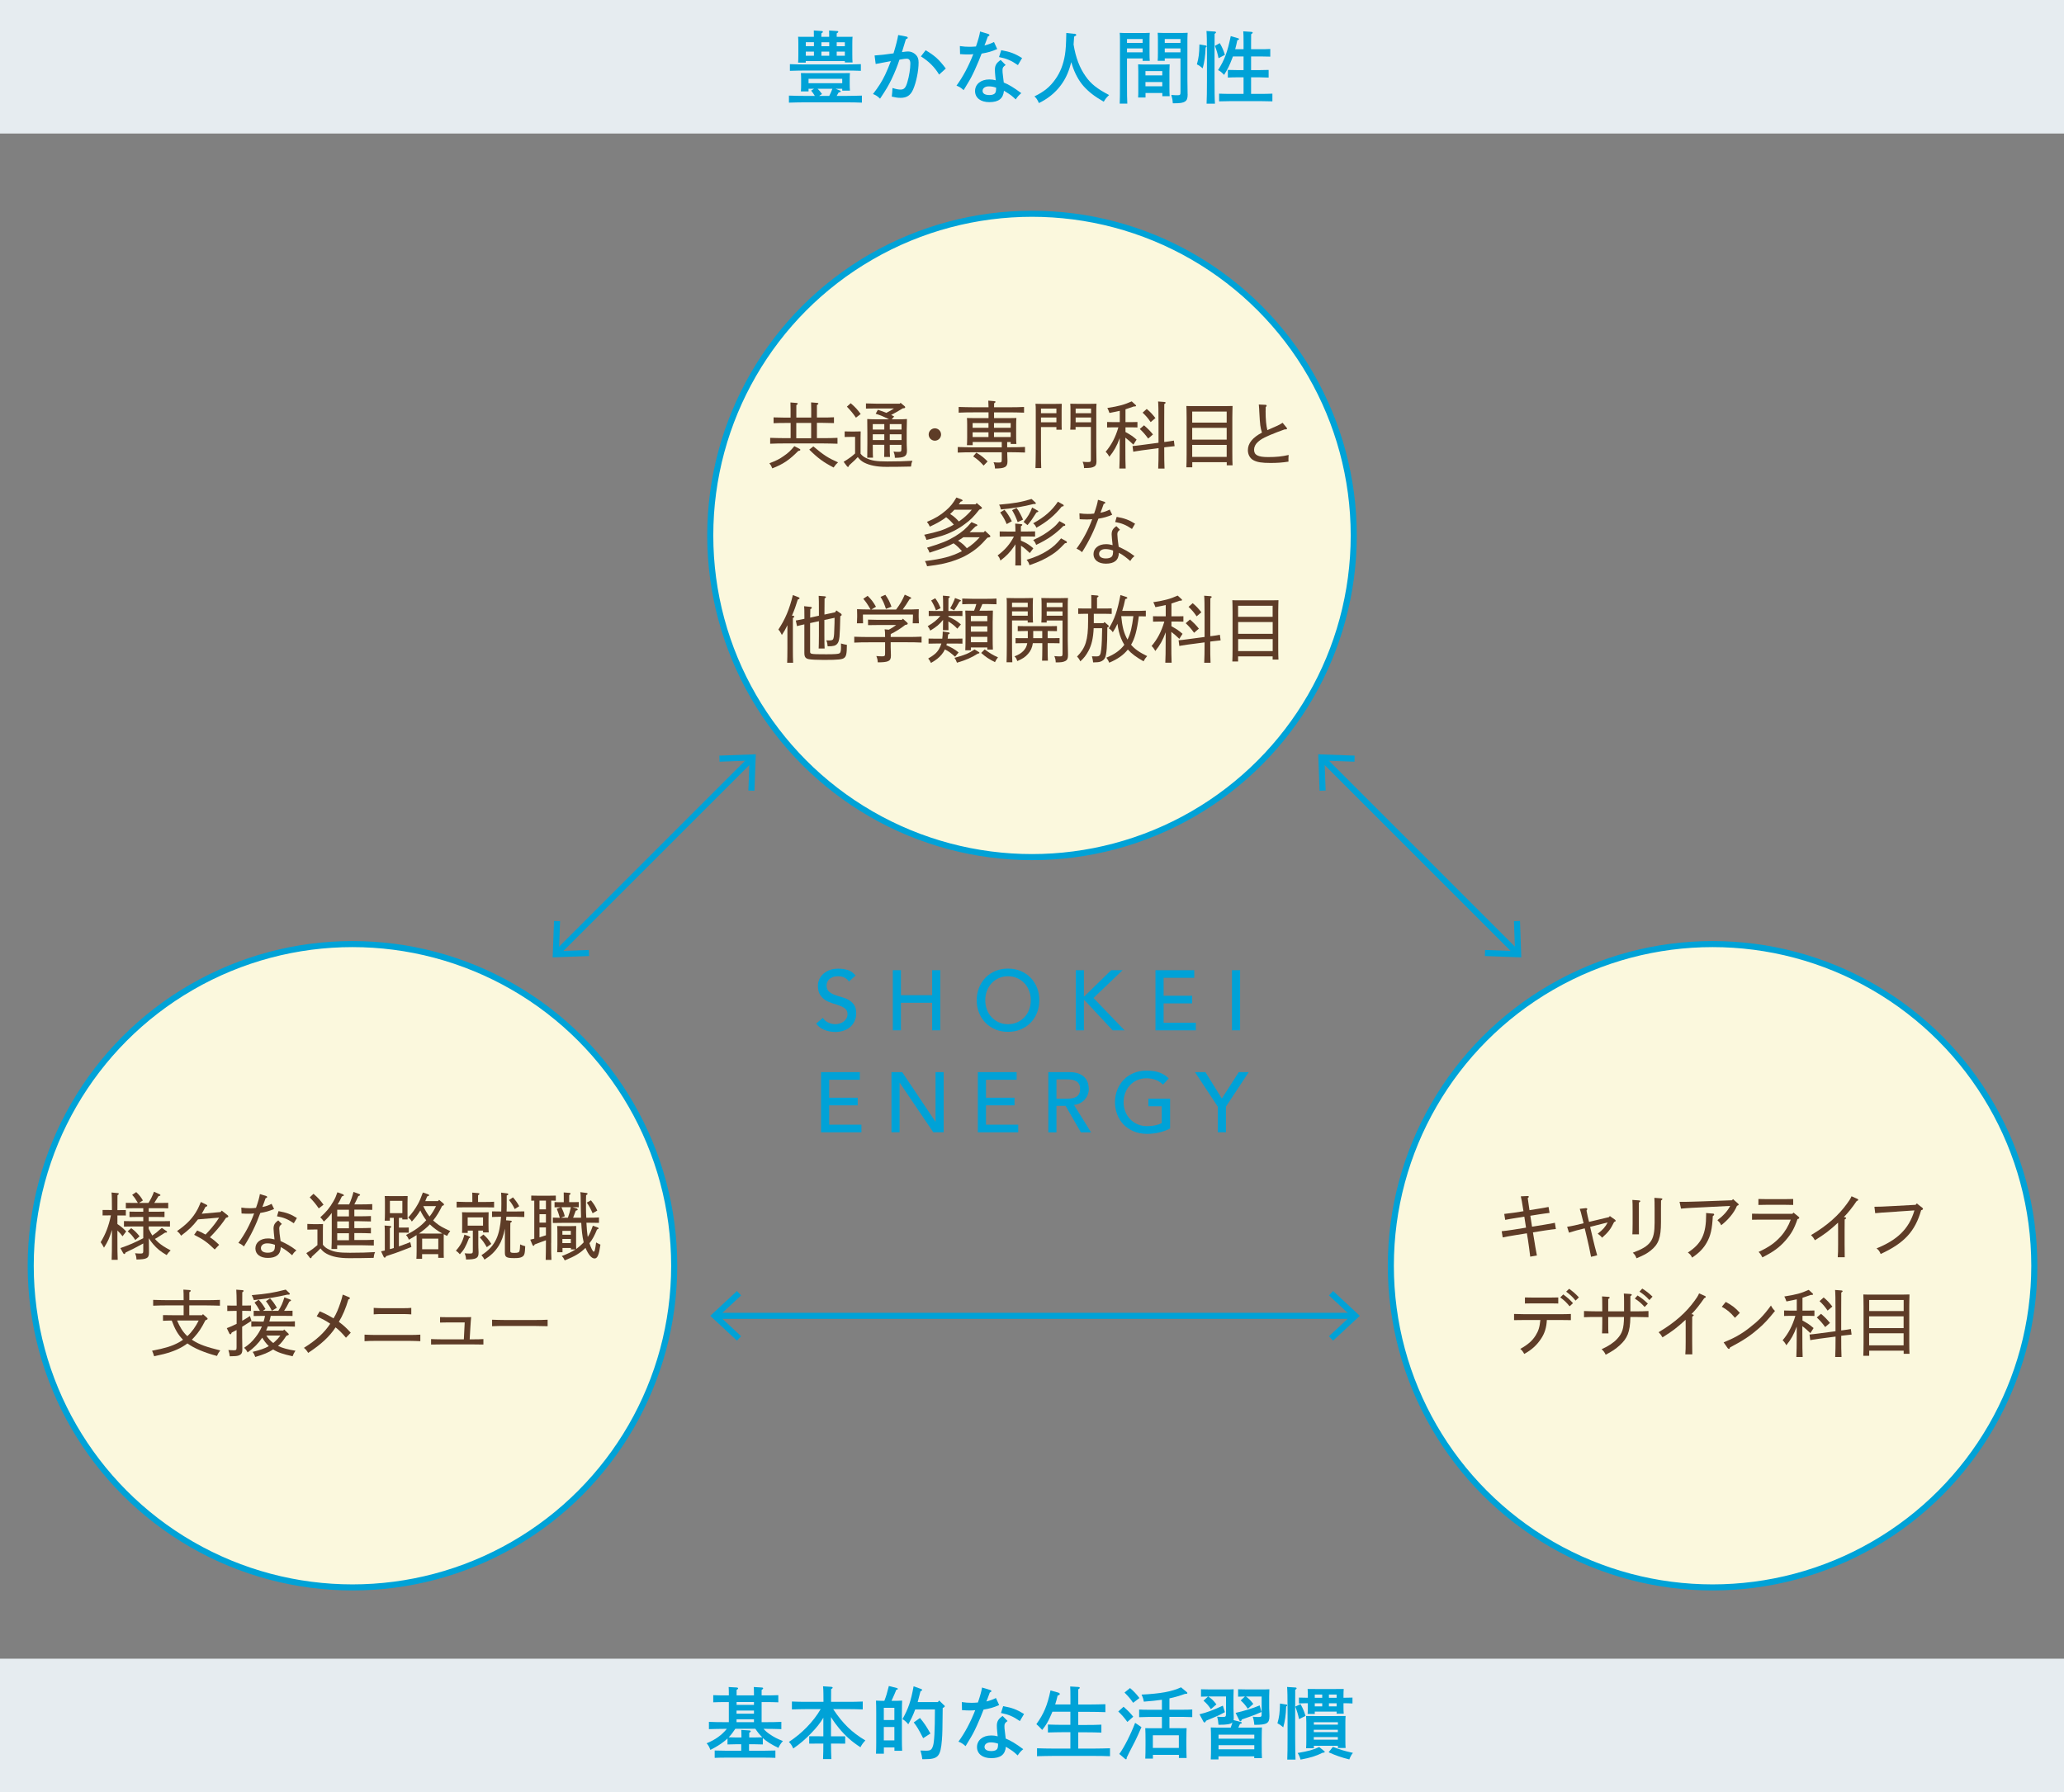 <?xml version="1.0" encoding="UTF-8"?>
<svg xmlns="http://www.w3.org/2000/svg" width="340" height="295.29" version="1.1" viewBox="0 0 340 295.29">
  <rect x="0" y="0" width="340" height="295.29" fill="#808080" stroke="none"/>
  <defs>
    <style>
      .cls-1 {
        fill: #5e3c27;
      }

      .cls-1, .cls-2, .cls-3 {
        stroke-width: 0px;
      }

      .cls-4 {
        fill: none;
      }

      .cls-4, .cls-5 {
        stroke: #00a2d7;
        stroke-miterlimit: 10;
      }

      .cls-2 {
        fill: #00a2d7;
      }

      .cls-3 {
        fill: #e6ecf0;
      }

      .cls-5 {
        fill: #fbf8dd;
      }
    </style>
  </defs>
  <g id="_レイヤー_3" data-name="レイヤー 3">
    <rect class="cls-3" width="340" height="22"/>
    <rect class="cls-3" y="273.29" width="340" height="22"/>
    <circle class="cls-5" cx="282.11" cy="208.55" r="53"/>
    <circle class="cls-5" cx="58.06" cy="208.55" r="53"/>
    <circle class="cls-5" cx="170" cy="88.22" r="53"/>
    <g>
      <line class="cls-4" x1="118.08" y1="216.8" x2="222.92" y2="216.8"/>
      <polygon class="cls-2" points="121.4 220.89 122.08 220.16 118.47 216.8 122.08 213.44 121.4 212.71 117 216.8 121.4 220.89"/>
      <polygon class="cls-2" points="219.6 220.89 218.92 220.16 222.53 216.8 218.92 213.44 219.6 212.71 224 216.8 219.6 220.89"/>
    </g>
    <g>
      <line class="cls-4" x1="217.92" y1="125.05" x2="249.84" y2="156.97"/>
      <polygon class="cls-2" points="217.37 130.28 218.37 130.25 218.19 125.32 223.12 125.5 223.15 124.5 217.15 124.28 217.37 130.28"/>
      <polygon class="cls-2" points="244.6 157.52 244.64 156.52 249.57 156.7 249.39 151.77 250.39 151.74 250.6 157.74 244.6 157.52"/>
    </g>
    <g>
      <line class="cls-4" x1="91.81" y1="156.97" x2="123.73" y2="125.05"/>
      <polygon class="cls-2" points="97.04 157.52 97.01 156.52 92.08 156.7 92.26 151.77 91.26 151.74 91.04 157.74 97.04 157.52"/>
      <polygon class="cls-2" points="124.28 130.28 123.28 130.25 123.46 125.32 118.53 125.5 118.5 124.5 124.5 124.28 124.28 130.28"/>
    </g>
  </g>
  <g id="_文字" data-name="文字">
    <g>
      <path class="cls-2" d="M133.19,14.62v.44h-1.26c.03-.29.04-.74.04-1.29v-.68c0-.32-.01-.84-.04-1.05.46.01.86.01,1.44.01h5.2c.58,0,.99,0,1.44-.01-.03.18-.04.71-.04.98v.82c0,.36.01.85.04,1.09h-1.27v-.31h-1.1l.74.3c.06.03.12.09.12.14,0,.1-.1.14-.35.17-.1.17-.12.19-.23.4-.05.09-.06.12-.09.17h1.56c.82,0,1.92-.03,2.59-.05v1.16c-.69-.03-1.79-.05-2.59-.05h-6.84c-.71,0-1.89.03-2.59.05v-1.16c.68.03,1.85.05,2.59.05h1.68c-.18-.3-.39-.6-.61-.87l.48-.31h-.9ZM141.81,11.67c-.69-.03-1.79-.05-2.59-.05h-6.51c-.71,0-1.88.03-2.59.05v-1.1c.66.03,1.85.05,2.59.05h6.51c.82,0,1.92-.03,2.59-.05v1.1ZM139,6.07c.58,0,.99,0,1.44-.01-.03.22-.04.73-.04,1.14v1.74c0,.61.01,1.04.04,1.35h-1.27v-.23h-6.44v.26h-1.26c.03-.31.04-.74.04-1.38v-1.74c0-.42-.01-.92-.04-1.14.46.01.86.01,1.43.01h1.17v-.22c0-.36,0-.65-.01-.83l1.26.09c.16,0,.23.05.23.13s-.06.16-.25.26v.57h1.29v-.22c0-.36,0-.65-.01-.83l1.26.09c.16,0,.25.05.25.13s-.08.16-.26.26v.57h1.17ZM134.08,6.95h-1.34v.66h1.34v-.66ZM132.74,8.5v.68h1.34v-.68h-1.34ZM138.74,13.71v-.73h-5.55v.73h5.55ZM134.67,14.62c.3.27.44.46.74.87l-.47.31h1.66c.23-.42.34-.73.52-1.18h-2.46ZM136.6,7.62v-.66h-1.29v.66h1.29ZM135.31,9.18h1.29v-.68h-1.29v.68ZM139.17,7.62v-.66h-1.34v.66h1.34ZM137.83,9.18h1.34v-.68h-1.34v.68Z"/>
      <path class="cls-2" d="M149.34,6.04c.12.03.19.1.19.18,0,.1-.08.17-.3.23q-.44,1.48-.65,2.13c.05,0,.06,0,.14-.01.38-.06.65-.09.88-.09.44,0,.88.18,1.23.51.34.33.49.7.49,1.3,0,1.39-.38,3.25-.9,4.45-.42.96-1.04,1.38-2.05,1.38-.46,0-.82-.05-1.47-.2.05-.35.1-1.05.12-1.42.62.19.98.26,1.34.26.57,0,.85-.3,1.12-1.26.29-.96.48-2.22.48-3.02,0-.55-.19-.81-.61-.81-.21,0-.43.03-1.18.16-.34,1.03-.75,2.07-1.34,3.3-.49,1-.81,1.55-1.86,3.13-.39-.39-.69-.58-1.16-.77.98-1.29,1.42-1.99,1.99-3.15.26-.55.75-1.7.95-2.27-.77.14-1.61.3-2.5.47l-.18-1.4c.85-.05,1.92-.17,3.12-.35.36-1.16.68-2.41.77-3.02l1.37.26ZM152.47,8.27c1.51.9,2.2,1.51,3.33,3.02l-1.1,1c-.75-1.25-1.7-2.18-3-3l.78-1.01Z"/>
      <path class="cls-2" d="M162.82,5.61c.1.04.17.09.17.17,0,.09-.06.14-.26.23-.31.84-.47,1.29-.56,1.48.64-.16,1.12-.34,1.57-.57l.53,1.16c-.91.4-1.55.58-2.57.75-.23.64-.64,1.62-1.1,2.64-.46,1-.75,1.56-1.29,2.43-.26.44-.46.75-.57.95-.48-.42-.69-.55-1.18-.74,1.05-1.43,2-3.21,2.77-5.19-.27.04-.49.05-.91.05-.36,0-.65-.01-1.27-.05l-.03-1.33c.62.09,1.03.12,1.57.12.36,0,.58-.01,1.08-.05.38-1.1.62-2,.68-2.47l1.38.42ZM165.65,10.72c-.4.27-.51.43-.51.82,0,.27.01.44.09,1.05.04.27.05.35.09.75q.01.16.03.26c.82.32,1.68.85,2.89,1.75-.38.31-.6.55-.92,1.03-.71-.66-.78-.72-1.94-1.43-.12,1.29-.87,1.88-2.42,1.88-1.42,0-2.34-.71-2.34-1.83s.95-1.91,2.34-1.91c.42,0,.69.04,1.07.14-.04-.31-.04-.4-.08-.74-.04-.3-.06-.85-.06-1,0-.72.25-1.13.95-1.61l.82.83ZM162.87,14.23c-.6,0-1.01.3-1.01.74s.39.69,1.14.69c.47,0,.81-.13.95-.36.1-.16.14-.43.14-.86-.47-.16-.83-.21-1.22-.21ZM164.94,8.27c1.47.27,2.18.53,3.43,1.29l-.69,1.17c-1.12-.77-1.87-1.09-3.11-1.33l.36-1.13Z"/>
      <path class="cls-2" d="M176.96,5.55c.2.03.33.1.33.2s-.01.1-.35.29c-.04.49-.06.91-.09,1.3.35,2.15,1,3.85,1.99,5.24.88,1.25,1.85,2.02,3.86,3.08-.46.44-.61.64-.88,1.1-1.57-.91-2.44-1.59-3.32-2.56-.79-.9-1.44-2.09-1.87-3.43-.05-.18-.1-.35-.16-.53-.08.31-.17.62-.29.99-.81,2.56-2.55,4.55-5.04,5.75-.26-.57-.4-.79-.74-1.1,1.62-.79,2.59-1.59,3.48-2.87.79-1.12,1.29-2.41,1.55-3.99.13-.88.18-1.59.22-3.59l1.31.14Z"/>
      <path class="cls-2" d="M185.65,14.03c0,1.38.01,2.39.05,3.04h-1.25c.03-.74.04-1.7.04-3.04v-7.46c0-.42-.01-.92-.04-1.16.39.03.77.03,1.31.03h2.2c.6,0,1.01,0,1.44-.03-.03.23-.04.74-.04,1.16v2.11c0,.61.01,1.05.04,1.35h-1.18v-.4h-2.57v4.41ZM188.22,6.43h-2.57v.64h2.57v-.64ZM188.22,7.98h-2.57v.64h2.57v-.64ZM188.69,16.07h-1.21c.03-.31.03-.74.03-1.39v-2.92c0-.42-.01-.92-.03-1.16.29.01.56.03.94.03h3.32c.38,0,.65-.01.94-.03-.01.23-.04.74-.04,1.16v2.74c0,.61.01,1.05.04,1.35h-1.21v-.53h-2.77v.75ZM191.46,11.71h-2.77v.71h2.77v-.71ZM191.46,13.52h-2.77v.7h2.77v-.7ZM191.87,10.02h-1.17c.03-.3.04-.74.04-1.35v-2.11c0-.42-.01-.92-.04-1.16.42.03.83.03,1.43.03h2.21c.55,0,.91,0,1.3-.03-.01.23-.04.74-.04,1.16v6.58c0,.49.01,1.25.03,2.29,0,.03.01.05.01.14,0,.65-.12.95-.44,1.16-.36.22-.77.29-1.95.29h-.05c-.03-.46-.08-.78-.25-1.38.43.04.64.05.99.05.46,0,.52-.06.52-.51v-5.56h-2.59v.4ZM194.46,6.43h-2.59v.64h2.59v-.64ZM194.46,7.98h-2.59v.64h2.59v-.64Z"/>
      <path class="cls-2" d="M198.63,7.51c.09.01.13.06.13.14,0,.05-.01.09-.06.12l-.1.05c-.04,1.35-.2,2.43-.48,3.44q-.47-.42-.96-.66c.3-1.05.39-1.74.42-3.28l1.07.18ZM200.13,5.2c.1,0,.18.07.18.13,0,.08-.06.14-.23.25q-.01.45-.01,3.35v4.35c0,1.7.01,2.96.07,3.8h-1.38c.04-.85.06-2.12.06-3.8v-4.35c0-2.13-.03-3.42-.08-3.82l1.39.09ZM200.93,7.1c.44.77.6,1.16.85,1.94l-1.05.55c-.14-.69-.32-1.33-.6-2.03l.81-.46ZM204.85,12.74h-1.03c-.43,0-1.16.01-1.56.04v-1.26c.39.01,1.05.03,1.56.03h1.03v-2.25h-1.75l-.12.31c-.44,1.17-.73,1.76-1.34,2.73-.35-.39-.61-.6-.99-.79,1.07-1.68,1.53-2.93,2.09-5.6l1.16.34c.14.04.21.08.21.14,0,.08-.08.13-.29.21-.12.57-.22,1.01-.35,1.47h1.38v-1c0-1.03-.01-1.57-.05-1.95l1.33.09c.14.01.22.05.22.13s-.06.14-.25.26c-.01.3-.01.65-.01,1.47v1h1.61c.49,0,1.16-.01,1.55-.04v1.26c-.39-.01-1.12-.03-1.55-.03h-1.61v2.25h1.42c.42,0,1.12-.01,1.47-.03v1.26c-.35-.01-1.12-.04-1.47-.04h-1.42v2.73h1.44c.6,0,1.51-.01,2.07-.04v1.27c-.56-.01-1.47-.04-2.07-.04h-4.64c-.66,0-1.52.03-2.07.04v-1.27c.55.03,1.4.04,2.07.04h1.96v-2.73Z"/>
    </g>
    <g>
      <path class="cls-2" d="M121.13,287.39c-.38,0-.92.01-1.29.03v-.99c-.16.16-.32.3-.52.46-.65.52-1.37.96-2.3,1.43-.16-.46-.36-.82-.62-1.09,1.43-.58,2.5-1.35,3.33-2.38h-.35c-.71,0-1.89.03-2.6.05v-1.2c.68.04,1.85.05,2.6.05h.68v-3.31h-.49c-.68,0-1.53.01-2.08.04v-1.18c.55.03,1.4.04,2.08.04h.49v-.17c0-.6,0-.75-.03-1.21l1.33.08c.14.01.23.06.23.14s-.06.14-.25.26v.9h2.86v-.17c0-.6-.01-.75-.03-1.21l1.31.08c.16.01.23.06.23.14s-.06.14-.25.26v.9h.68c.6,0,1.51-.01,2.07-.04v1.18c-.56-.03-1.47-.04-2.07-.04h-.68v3.31h.66c.82,0,1.92-.01,2.59-.05v1.2c-.69-.03-1.79-.05-2.59-.05h-.34c.3.34.58.59,1.01.88.71.49,1.21.75,2.18,1.13-.34.38-.53.66-.75,1.13-1.14-.56-1.92-1.04-2.56-1.62v1.05c-.36-.01-.91-.03-1.29-.03h-.98v1.07s2.26,0,2.26,0c.6,0,1.52-.03,2.08-.04v1.21c-.56-.03-1.48-.04-2.08-.04h-5.85c-.66,0-1.52.01-2.07.04v-1.21c.55.01,1.4.04,2.07.04h2.3v-1.07h-1ZM124.4,286.27c.39,0,.78-.01,1.17-.03-.44-.42-.81-.9-1.14-1.4h-3.3c-.33.49-.68.99-1.09,1.4.36.01.74.03,1.1.03h1v-.03c0-.6-.01-.77-.03-1.21l1.33.08c.14.01.23.07.23.13,0,.08-.08.16-.25.26v.77h.98ZM121.33,281.84v.51h2.87v-.51h-2.87ZM124.2,283.28h-2.87v.47h2.87v-.47ZM124.2,280.9v-.47h-2.86v.47h2.86Z"/>
      <path class="cls-2" d="M135.66,282.97c-.6,1-1.12,1.65-2.05,2.61-1,1.04-1.83,1.74-2.94,2.51-.21-.48-.4-.79-.72-1.08,1.13-.75,2.03-1.5,2.89-2.37.96-.98,1.74-1.99,2.35-3.04h-2.15c-.71,0-1.89.03-2.59.05v-1.3c.68.04,1.85.05,2.59.05h2.61c-.01-.43-.01-.87-.01-1.3-.01-.42-.01-.85-.06-1.26l1.39.09c.12.01.19.06.19.14,0,.07-.06.13-.25.25,0,.69-.01,1.39-.01,2.08h2.63c.82,0,1.92-.01,2.59-.05v1.3c-.69-.03-1.79-.05-2.59-.05h-2.28c1.57,2.38,3.09,3.85,5.3,5.16-.39.42-.58.68-.81,1.12-1.4-.9-2.43-1.81-3.52-3.12-.49-.6-.83-1.05-1.33-1.85v3.17h2.34s0,1.21,0,1.21c-.27-.01-.68-.01-1.03-.01h-1.31c0,.85.03,1.7.06,2.55h-1.37c.04-.84.05-1.7.05-2.55h-1.3c-.35,0-.75,0-1.03.01v-1.22h1.03s1.3.01,1.3.01v-3.12Z"/>
      <path class="cls-2" d="M145.59,288.95h-1.29c.03-.58.04-1.14.04-1.83v-4.85c0-.77-.01-1.65-.04-2.07.25.01.47.03.77.03h.61c.3-.77.43-1.21.74-2.44l1.34.34c.09.03.14.08.14.14,0,.08-.04.1-.25.14-.22.55-.25.61-.79,1.82h.98c.3,0,.52-.01.77-.03q-.03.43-.04,2.07v4.21c0,.73.01,1.55.04,1.98h-1.27v-.55h-1.74v1.04ZM147.33,283.4v-2.02h-1.74v2.02h1.74ZM145.59,286.75h1.74v-2.2h-1.74v2.2ZM155.53,280.95c.06.07.1.13.1.18,0,.09-.06.14-.34.29-.03,3.42-.05,4.3-.13,5.27-.22,2.73-.62,3.16-2.85,3.16h-.38q-.05-.55-.3-1.43.7.03.88.03c.77,0,.96-.13,1.18-.78.21-.6.31-2.46.32-6.01h-3.25c-.36.99-.73,1.73-1.14,2.44-.29-.36-.49-.55-.95-.86.98-1.77,1.37-2.91,1.83-5.4l1.23.44c.12.04.17.1.17.18q0,.09-.27.21c-.22.86-.35,1.38-.46,1.77h3.33l.21-.26.79.77ZM151.55,283.06c.73.9.98,1.26,1.72,2.56l-1.2.77c-.79-1.53-.98-1.85-1.55-2.6l1.03-.73Z"/>
      <path class="cls-2" d="M163.14,278.46c.1.04.17.09.17.17,0,.09-.06.14-.26.23-.31.84-.47,1.29-.56,1.48.64-.16,1.12-.34,1.57-.57l.53,1.16c-.91.4-1.55.58-2.57.75-.23.64-.64,1.62-1.1,2.64-.46,1-.75,1.56-1.29,2.43-.26.44-.46.75-.57.95-.48-.42-.69-.55-1.18-.74,1.05-1.43,2-3.21,2.77-5.19-.27.04-.49.05-.91.05-.36,0-.65-.01-1.27-.05l-.03-1.33c.62.09,1.03.12,1.57.12.36,0,.58-.01,1.08-.05.38-1.1.62-2,.68-2.47l1.38.42ZM165.97,283.57c-.4.27-.51.43-.51.82,0,.27.01.44.09,1.05.04.27.05.35.09.75q.01.16.03.26c.82.33,1.68.85,2.89,1.75-.38.31-.6.55-.92,1.03-.71-.66-.78-.71-1.94-1.43-.12,1.29-.87,1.88-2.42,1.88-1.42,0-2.34-.71-2.34-1.83s.95-1.91,2.34-1.91c.42,0,.69.04,1.07.14-.04-.31-.04-.4-.08-.74-.04-.3-.06-.85-.06-1,0-.72.25-1.13.95-1.61l.82.83ZM163.19,287.08c-.6,0-1.01.3-1.01.74s.39.69,1.14.69c.47,0,.81-.13.95-.36.1-.16.14-.43.14-.86-.47-.16-.83-.21-1.22-.21ZM165.26,281.11c1.47.27,2.18.53,3.43,1.29l-.69,1.17c-1.12-.77-1.87-1.09-3.11-1.33l.36-1.13Z"/>
      <path class="cls-2" d="M176.32,285.4h-1.11c-.71,0-1.88.03-2.59.05v-1.31c.68.03,1.85.05,2.59.05h1.11v-2.16h-2.96c-.05.14-.12.27-.18.43-.49,1.16-.83,1.73-1.5,2.57-.53-.57-.65-.69-.96-.95,1.24-1.73,1.82-3.12,2.33-5.56l1.22.34c.21.06.31.14.31.25s-.09.17-.36.26c-.13.57-.26,1.03-.4,1.46h2.51v-1.01c0-1.04-.01-1.59-.04-1.95l1.36.08c.14.01.22.06.22.13,0,.08-.07.16-.25.26v2.5h1.87c.78,0,1.92-.03,2.6-.05v1.31c-.68-.03-1.82-.05-2.6-.05h-1.87v2.16h1.22c.82,0,1.92-.01,2.59-.05v1.31c-.69-.03-1.79-.05-2.59-.05h-1.22v2.68h2.63c.82,0,1.94-.03,2.6-.05v1.31c-.7-.04-1.81-.05-2.6-.05h-6.83c-.71,0-1.88.03-2.59.05v-1.31c.66.03,1.85.05,2.59.05h2.9v-2.68Z"/>
      <path class="cls-2" d="M185.08,281.21c.69.6,1.09,1.01,1.6,1.64l-.97.86c-.6-.81-.86-1.1-1.5-1.72l.87-.78ZM188.03,284.57q-.25.52-.58,1.31c-.29.65-.46.99-1.43,2.86-.2.39-.26.53-.42.86v.09c0,.12-.05.18-.12.18q-.05,0-.18-.1l-.92-.78c.75-1,1.88-3.21,2.61-5.13l1.04.71ZM186.15,278.13c.64.55.98.91,1.55,1.64l-1.04.79c-.48-.7-.74-1-1.42-1.69l.91-.74ZM194.35,284.75c.46,0,.77,0,1.12-.01q-.03.42-.04,2.07v.55c0,1.04.01,1.79.04,2.29h-1.27v-.51h-4.28v.61h-1.26c.03-.52.04-1.27.04-2.29v-.65c0-.78-.01-1.66-.04-2.07.35.01.66.01,1.1.01h1.64v-1.86h-2.2c-.43,0-1.16.03-1.55.04v-1.26c.39.03,1.05.04,1.55.04h2.2v-1.65c-.83.12-1.78.22-2.98.31-.09-.49-.16-.71-.38-1.16,3.15-.16,4.97-.49,6.51-1.2l.94.78c.09.07.1.1.1.16,0,.12-.06.14-.38.14-.92.33-1.7.56-2.57.74v1.87h2.21c.49,0,1.16-.01,1.55-.04v1.26c-.39-.01-1.12-.04-1.55-.04h-2.21v1.86h1.7ZM194.19,285.91h-4.28v2.08h4.28v-2.08Z"/>
      <path class="cls-2" d="M198.6,283.64c-.05.12-.1.16-.18.16s-.13-.04-.18-.14l-.65-1.21c1.23-.3,2.18-.65,3.85-1.42l.34,1.07c-.73.4-1.22.64-1.79.86q-.96.39-1.31.55l-.07.14ZM199.04,279.52c.56.38.81.62,1.34,1.3l-.91.79c-.38-.58-.68-.92-1.22-1.4l.75-.69c-.4.01-.86.01-1.16.03v-1.22c.39.01,1.07.03,1.56.03h2.3q1.16,0,1.52-.03-.01.23-.03,1.16v1.98c0,.23.03.94.04,1.39v.16c.01.14,0,.29-.03.39l1.22.31c.08.03.14.08.14.14,0,.09-.03.1-.3.18-.13.3-.21.46-.27.61h2.78c.46,0,.77-.01,1.11-.03q-.03.43-.04,2.07v.71c0,1.08.01,1.78.04,2.28h-1.27v-.3h-5.89v.51h-1.27c.03-.52.04-1.27.04-2.28v-.92c0-.78-.01-1.65-.04-2.07.34.01.65.03,1.1.03h2.18c.1-.29.21-.57.29-.87-.29.31-.92.4-2.18.4h-.12c-.03-.44-.1-.94-.23-1.34.38.04.58.05.9.05.51,0,.57-.05.57-.55v-2.82h-2.92ZM206.62,286.47v-.66h-5.89v.66h5.89ZM200.73,288.22h5.89v-.68h-5.89v.68ZM204.52,283.44c-.05.1-.1.16-.17.16-.08,0-.14-.05-.19-.14l-.62-1.24c1.22-.26,2.91-.78,3.96-1.23l.31,1.08c-.81.36-1.33.57-1.86.75q-1.04.36-1.37.48l-.07.14ZM205.24,279.52c.49.35.7.57,1.22,1.22l-.91.81c-.38-.58-.66-.92-1.17-1.38l.69-.65c-.39.01-.85.01-1.12.03v-1.22c.39.01,1.05.03,1.55.03h2.08q1.14,0,1.52-.03-.01.23-.03,1.16v1.98c0,.18.03.75.04,1.13v.2c0,1.14-.43,1.39-2.39,1.39h-.1c-.03-.47-.13-.99-.26-1.34.39.04.58.05.91.05.51,0,.56-.05.56-.55v-2.82h-2.59Z"/>
      <path class="cls-2" d="M211.91,280.84c.09.01.13.07.13.16,0,.04-.01.07-.07.1l-.1.07c-.04,1.34-.2,2.42-.48,3.43q-.47-.42-.96-.66c.3-1.05.39-1.74.42-3.26l1.07.17ZM213.41,278.04c.1,0,.18.07.18.13,0,.08-.07.14-.23.25q-.01.46-.01,3.35v4.35c0,1.7.03,2.96.06,3.8h-1.36c.04-.85.05-2.12.05-3.8v-4.35c0-2.13-.03-3.42-.08-3.82l1.39.09ZM214.24,280.78c.42.77.57,1.14.82,1.94l-1.07.53c-.14-.69-.35-1.39-.62-2.07l.87-.4ZM218.09,288.47c.1.09.13.1.13.16,0,.12-.07.14-.35.16-1.13.56-1.96.81-3.63,1.13-.14-.49-.25-.73-.48-1.09,1.75-.3,2.61-.53,3.55-.99l.78.64ZM221.31,281c0,.61.01,1.05.04,1.35h-1.17v-.34h-3.6v.39h-1.18c.03-.3.04-.74.04-1.38v-.39c-.43,0-1.09.01-1.47.04v-.97c.36.01.97.03,1.47.03v-.31c0-.42-.01-.91-.04-1.14.46.01.86.01,1.43.01h3.08c.58,0,.99,0,1.44-.01-.03.23-.04.73-.04,1.14v.31c.49,0,1.12-.01,1.48-.03v.97c-.38-.03-1.05-.04-1.48-.04v.36ZM216.42,288.05h-1.27c.03-.31.04-.74.04-1.39v-2.79c0-.42-.03-.91-.04-1.14.46.01.85.01,1.43.01h3.65c.57,0,.98,0,1.43-.01-.03.23-.04.73-.04,1.14v2.78c0,.61.01,1.05.04,1.35h-1.27v-.36h-3.96v.42ZM220.39,283.76h-3.96v.4h3.96v-.4ZM216.42,285.39h3.96v-.39h-3.96v.39ZM216.42,286.63h3.96v-.42h-3.96v.42ZM216.58,279.2v.53h1.23v-.53h-1.23ZM216.58,281.15h1.23v-.51h-1.23v.51ZM219.57,287.82c1.38.52,1.86.66,3.3.99-.25.29-.42.61-.6,1.08-1.38-.35-2.2-.64-3.41-1.18l.7-.88ZM220.18,279.2h-1.27v.53h1.27v-.53ZM218.91,280.64v.51h1.27v-.51h-1.27Z"/>
    </g>
    <g>
      <path class="cls-2" d="M135.53,167.69c.24.36.55.63.93.8.38.17.77.26,1.17.26.22,0,.45-.04.69-.11s.45-.17.64-.32c.19-.14.35-.31.47-.52.12-.21.18-.44.18-.71,0-.38-.12-.67-.36-.88-.24-.2-.54-.37-.9-.5-.36-.14-.75-.27-1.18-.39-.42-.13-.82-.3-1.18-.52-.36-.22-.66-.53-.9-.9-.24-.38-.36-.89-.36-1.53,0-.29.06-.6.19-.92.13-.33.32-.62.6-.9.27-.27.62-.5,1.04-.68.42-.18.94-.27,1.53-.27.54,0,1.06.07,1.55.22s.93.45,1.3.91l-1.09.99c-.17-.26-.41-.47-.71-.63-.31-.16-.66-.24-1.05-.24s-.68.05-.93.15c-.25.1-.45.22-.6.38-.15.15-.25.32-.31.5-.06.18-.09.34-.09.49,0,.42.12.74.36.97.24.22.54.41.9.55.36.14.75.27,1.18.38.42.11.82.27,1.18.47.36.2.66.47.9.81.24.34.36.81.36,1.41,0,.48-.09.91-.27,1.29-.18.38-.43.71-.73.97-.31.26-.67.46-1.09.6-.42.14-.87.21-1.34.21-.63,0-1.24-.11-1.81-.34-.57-.22-1.02-.57-1.36-1.04l1.11-.95Z"/>
      <path class="cls-2" d="M147.07,159.85h1.34v4.12h5.14v-4.12h1.34v9.91h-1.34v-4.54h-5.14v4.54h-1.34v-9.91Z"/>
      <path class="cls-2" d="M166.05,170.01c-.76,0-1.45-.13-2.09-.4-.63-.27-1.18-.63-1.63-1.1s-.81-1.02-1.06-1.65-.38-1.32-.38-2.06.13-1.42.38-2.06c.26-.63.61-1.18,1.06-1.65s1-.83,1.63-1.1c.63-.27,1.33-.4,2.09-.4s1.45.13,2.09.4c.63.27,1.18.63,1.63,1.1.45.47.81,1.02,1.06,1.65.26.63.38,1.32.38,2.06s-.13,1.42-.38,2.06-.61,1.19-1.06,1.65c-.45.47-1,.83-1.63,1.1-.63.27-1.33.4-2.09.4ZM166.05,168.75c.57,0,1.08-.11,1.54-.32.46-.21.85-.49,1.18-.85s.58-.77.76-1.25c.18-.48.27-.99.27-1.53s-.09-1.05-.27-1.53-.43-.9-.76-1.25-.72-.64-1.18-.85c-.46-.21-.97-.32-1.54-.32s-1.08.11-1.54.32c-.46.21-.85.49-1.18.85s-.58.77-.76,1.25-.27.99-.27,1.53.09,1.05.27,1.53c.18.48.43.9.76,1.25s.72.64,1.18.85c.46.21.97.32,1.54.32Z"/>
      <path class="cls-2" d="M177.21,159.85h1.34v4.28h.11l4.38-4.28h1.88l-4.79,4.58,5.11,5.33h-1.96l-4.62-4.96h-.11v4.96h-1.34v-9.91Z"/>
      <path class="cls-2" d="M190.33,159.85h6.4v1.26h-5.05v2.95h4.7v1.26h-4.7v3.18h5.31v1.26h-6.65v-9.91Z"/>
      <path class="cls-2" d="M202.94,159.85h1.34v9.91h-1.34v-9.91Z"/>
      <path class="cls-2" d="M135.24,176.65h6.4v1.26h-5.05v2.95h4.7v1.26h-4.7v3.18h5.31v1.26h-6.65v-9.91Z"/>
      <path class="cls-2" d="M146.86,176.65h1.76l5.46,8.15h.03v-8.15h1.34v9.91h-1.71l-5.52-8.15h-.03v8.15h-1.34v-9.91Z"/>
      <path class="cls-2" d="M161.07,176.65h6.4v1.26h-5.05v2.95h4.7v1.26h-4.7v3.18h5.31v1.26h-6.65v-9.91Z"/>
      <path class="cls-2" d="M172.69,176.65h3.49c.63,0,1.16.09,1.57.26s.74.39.97.66c.24.27.4.56.5.9.09.33.14.65.14.96s-.06.62-.17.92c-.11.29-.27.56-.48.8-.21.24-.47.44-.77.6-.3.16-.64.26-1.02.3l2.81,4.52h-1.68l-2.52-4.37h-1.5v4.37h-1.34v-9.91ZM174.03,181.02h1.76c.26,0,.52-.02.78-.06s.49-.12.69-.23c.2-.11.36-.27.48-.48s.18-.48.18-.82-.06-.61-.18-.82-.28-.37-.48-.48c-.2-.11-.43-.19-.69-.23s-.52-.06-.78-.06h-1.76v3.19Z"/>
      <path class="cls-2" d="M192.75,181.02v4.89c-.24.15-.52.28-.83.39-.31.11-.63.21-.96.29-.33.08-.67.14-1.01.17-.34.04-.66.06-.96.06-.84,0-1.59-.14-2.25-.42-.66-.28-1.21-.66-1.67-1.13-.45-.48-.8-1.03-1.04-1.66-.24-.63-.36-1.29-.36-2,0-.74.13-1.42.38-2.06.26-.63.61-1.18,1.06-1.65.45-.47,1-.83,1.63-1.1.63-.27,1.33-.4,2.09-.4.92,0,1.66.11,2.24.34.58.23,1.06.54,1.46.95l-.95,1.02c-.41-.39-.84-.67-1.3-.82-.46-.15-.94-.23-1.44-.23-.57,0-1.08.11-1.54.32s-.85.49-1.18.85c-.33.35-.58.77-.76,1.25-.18.48-.27.99-.27,1.53s.1,1.08.29,1.56c.2.48.47.9.81,1.25.34.36.75.63,1.22.83.47.2.98.3,1.53.3.48,0,.93-.04,1.35-.13.42-.09.79-.22,1.08-.38v-2.76h-2.2v-1.26h3.54Z"/>
      <path class="cls-2" d="M200.6,182.33l-3.75-5.68h1.72l2.7,4.35,2.79-4.35h1.64l-3.75,5.68v4.23h-1.34v-4.23Z"/>
    </g>
    <g>
      <path class="cls-1" d="M131.51,74.29c-1.5,1.51-2.49,2.18-4.29,2.88-.16-.41-.24-.54-.48-.84,1.14-.43,1.67-.7,2.37-1.2.74-.5,1.15-.9,1.74-1.62l.83.43c.12.06.16.1.16.17,0,.08-.07.14-.2.16l-.12.02ZM130.23,69.69h-.88c-.78,0-1.26.01-1.92.04v-.96c.5.02,1.3.04,1.92.04h.88v-1.38q0-.64-.02-1.12l.98.08c.14.01.22.05.22.12s-.06.13-.23.24v2.05h2.45v-1.38q0-.64-.02-1.12l.98.08c.14.01.22.05.22.12s-.06.13-.24.24v2.05h.9c.76,0,1.1,0,1.91-.04v.96c-.52-.02-1.35-.04-1.91-.04h-.9v2.52h1c.97,0,1.56-.01,2.39-.05v.97c-.64-.02-1.65-.05-2.39-.05h-6.31c-.92,0-1.37.01-2.39.05v-.97c.62.02,1.7.05,2.39.05h.98v-2.52ZM133.62,72.21v-2.52h-2.45v2.52h2.45ZM133.98,73.55c1.71,1.44,2.42,1.9,4.07,2.63-.31.28-.42.4-.73.85-1.68-.88-2.57-1.52-4.01-2.95l.67-.53Z"/>
      <path class="cls-1" d="M141.76,74.75c.26.34.53.54.94.73.9.43,1.67.55,3.5.55,1.74,0,2.89-.04,4.11-.11-.16.36-.19.5-.24.95-1.91.04-2.51.05-4.08.05s-2.73-.24-3.65-.71c-.43-.23-.74-.5-1.04-.9-.3.35-.54.56-1.42,1.36-.06.2-.1.26-.18.26-.05,0-.11-.02-.17-.1l-.56-.74c.41-.25.8-.5,1.19-.79.24-.18.47-.38.7-.59v-2.73h-.59c-.42,0-.72,0-1.13.02v-.92c.28.01.78.02,1.13.02h.41q.84-.01,1.1-.02-.01.22-.02,1.07v2.6ZM140.14,66.44c.77.66,1.12,1.06,1.64,1.77l-.78.61c-.49-.71-.79-1.08-1.49-1.82l.62-.56ZM146.57,73.29c0,1.01,0,1.49.04,2h-.96c.02-.44.02-1.08.02-2h-1.9c.01,1.63.01,1.68.04,2.12h-.95c.01-.48.02-1.61.02-2.34v-1.69q-.01-1.96-.02-2.34c.47.04,1.15.05,1.79.05h1.81c-.98-.49-1.4-.66-2.21-.92l.36-.65c.58.18,1.01.34,1.4.5.43-.22.85-.44,1.25-.72h-2.94c-.68,0-.97,0-1.67.02v-.85c.44.02,1.19.04,1.67.04h3.9l.13-.14.66.55c.07.06.1.11.1.17,0,.1-.07.16-.23.17l-.17.02c-.62.38-1.25.76-1.91,1.09.17.07.32.16.5.25l-.41.47h.74c.77,0,1.19-.01,1.77-.05q-.02.32-.04,1.94v1.82c0,.26.01.79.04,1.31v.17c0,.9-.42,1.15-1.99,1.15-.01-.43-.06-.6-.22-1.03.32.04.5.05.77.05.47,0,.53-.06.53-.5v-.66h-1.94ZM145.67,69.88h-1.9v.89h1.9v-.89ZM145.67,71.55h-1.9v.96h1.9v-.96ZM148.51,70.77v-.89h-1.94v.89h1.94ZM148.51,72.51v-.96h-1.94v.96h1.94Z"/>
      <path class="cls-1" d="M155.02,71.59c0,.56-.46,1.02-1.02,1.02s-1.02-.46-1.02-1.02.46-1.02,1.02-1.02,1.02.46,1.02,1.02Z"/>
      <path class="cls-1" d="M165.92,73.69h.54c.95,0,1.55-.01,2.39-.05v.92c-.6-.02-1.68-.05-2.39-.05h-.54v.16c0,.2.02.84.04,1.21v.16c0,.91-.43,1.15-2.06,1.15-.02-.44-.06-.61-.23-1.03.35.04.54.05.83.05.46,0,.52-.06.52-.5v-1.19h-4.86c-.95,0-1.38.01-2.39.05v-.92c.67.02,1.68.05,2.39.05h4.86v-.88h-4.79v.53h-.95c.02-.28.04-.66.04-1.27v-2.15c0-.52-.01-.74-.04-1.06.42.01.79.02,1.32.02h2.24v-.95h-2.53c-.95,0-1.38.01-2.39.05v-.94c.67.02,1.68.05,2.39.05h2.53c-.01-.5-.02-.86-.04-1.09l.97.08c.14.01.22.05.22.12s-.06.13-.23.24c-.01.17-.01.35-.01.65h2.55c.96,0,1.56-.01,2.39-.05v.94c-.59-.02-1.68-.05-2.39-.05h-2.55v.95h2.36c.58,0,.85-.01,1.32-.02-.02.22-.04.68-.04,1.06v1.97c0,.65.01.92.04,1.25h-.94v-.32h-.58v.88ZM162.83,69.7h-2.61v.78h2.61v-.78ZM162.83,71.23h-2.61v.78h2.61v-.78ZM160.83,74.58c.82.48,1.24.82,1.86,1.45l-.66.68c-.61-.68-1-1.02-1.72-1.51l.52-.62ZM166.49,70.48v-.78h-2.75v.78h2.75ZM166.49,72.01v-.78h-2.75v.78h2.75Z"/>
      <path class="cls-1" d="M171.48,70.36v3.95c0,1.39.01,2.06.04,2.81h-.95c.02-.68.05-1.58.05-2.81v-6.72c0-.53-.01-.74-.05-1.06.36.01.71.02,1.21.02h1.8c.61,0,.88-.01,1.32-.02-.01.22-.02.68-.02,1.06v1.96c0,.64,0,.92.02,1.25h-.88v-.43h-2.54ZM174.02,67.32h-2.54v.76h2.54v-.76ZM174.02,68.79h-2.54v.79h2.54v-.79ZM177.18,70.36v.43h-.88c.02-.28.04-.68.04-1.25v-1.96c0-.52-.01-.74-.04-1.06.38.01.77.02,1.32.02h1.81c.55,0,.79-.01,1.2-.02-.02.23-.04.65-.04,1.06v5.97c0,.61.01,1.2.02,1.75.01.28.01.59.01.72,0,.46-.11.72-.36.85-.41.2-.62.24-1.69.25-.02-.46-.07-.64-.23-1.04.37.04.59.05.86.05.46,0,.5-.06.5-.47v-5.31h-2.54ZM179.73,67.32h-2.54v.76h2.54v-.76ZM179.73,68.79h-2.54v.79h2.54v-.79Z"/>
      <path class="cls-1" d="M185.38,71.17c.92.5,1.25.74,1.85,1.26l-.53.83c-.4-.4-.9-.83-1.32-1.15v1.58c0,1.76.01,2.59.05,3.5h-1.04c.04-.78.06-1.95.06-3.5v-1.51c-.48,1.33-.94,2.12-1.71,3.08-.19-.36-.38-.62-.61-.82.97-1.15,1.62-2.39,2.1-4.03h-.9c-.4,0-.64,0-.96.02v-.9c.26.01.7.02.96.02h1.13v-1.86c-.46.11-.97.2-1.7.35-.16-.44-.2-.54-.35-.82,1.94-.3,2.77-.53,4.02-1.09l.65.6s.07.08.07.12c0,.07-.08.12-.19.12h-.19c-.56.2-.98.35-1.37.47v2.11h1.01c.36,0,.54,0,.96-.02v.9c-.25-.01-.63-.02-.96-.02h-1.01v.76ZM191.94,72.81c.65-.08,1.12-.16,1.43-.22l.12.92q-.23.01-1.43.16l-.28.04c0,1.77.01,2.59.05,3.49h-1.04c.04-.76.06-1.88.06-3.36l-2.74.36c-.85.13-1.33.2-1.43.23l-.12-.94c.34-.02.86-.08,1.43-.16l2.85-.38v-3.27c0-1.97-.02-3.15-.07-3.53l1.06.08c.11.01.18.06.18.12,0,.07-.06.13-.22.23q-.01.42-.01,3.09v3.15l.16-.02ZM188.45,70.07c.67.59.98.9,1.48,1.51l-.79.68c-.53-.72-.82-1.04-1.38-1.58l.7-.61ZM188.9,67.38c.59.49.9.83,1.43,1.5l-.78.67c-.48-.7-.77-1.03-1.33-1.56l.68-.61Z"/>
      <path class="cls-1" d="M196.39,76.99h-.96c.02-.46.04-1.16.04-2.11v-6.08q-.01-1.51-.04-1.91c.32.02.61.02,1.02.02h5.57c.46,0,.66,0,1.02-.02-.01.38-.04,1.19-.04,1.91v5.76c0,1.1.01,1.58.04,2.11h-.96v-.52h-5.68v.84ZM202.07,69.63v-1.82h-5.68v1.82h5.68ZM196.39,72.43h5.68v-1.94h-5.68v1.94ZM196.39,75.28h5.68v-1.98h-5.68v1.98Z"/>
      <path class="cls-1" d="M208.48,67.67c0,1.43.1,2.45.29,3.2,1.77-.76,1.88-.82,2.51-1.21l.65.79c.07.1.08.12.08.17,0,.1-.07.13-.4.13-.47.17-.64.23-1.17.43-1.94.76-2.62,1.08-3.27,1.68-.37.34-.59.78-.59,1.24,0,.88.65,1.21,2.33,1.21,1.32,0,2.29-.1,3.37-.35-.02.3-.04.43-.04.67,0,.12,0,.23.01.43-1.01.16-1.88.22-2.95.22-1.42,0-2.22-.12-2.84-.46-.55-.3-.9-.92-.9-1.65,0-1.14.79-2.09,2.32-2.89-.28-.92-.31-1.12-.44-3.44-.01-.34-.02-.61-.08-1.19l1.1.05c.11,0,.19.06.19.14,0,.07-.05.16-.16.24v.59Z"/>
      <path class="cls-1" d="M161.31,83.98c-.94,1.19-1.44,1.69-2.35,2.35-1.16.88-2.48,1.54-3.89,1.98-.67.2-1.18.34-2.45.65-.13-.41-.19-.55-.38-.85,2.23-.48,3.17-.78,4.35-1.38.18-.1.36-.19.53-.29-.38-.46-.79-.86-1.26-1.22-.13.11-.29.22-.44.32-.62.42-1.12.7-2.25,1.23-.2-.42-.28-.55-.48-.78,1.43-.61,2.19-1.08,3.11-1.87.77-.66,1.16-1.15,1.75-2.15l.84.32c.12.06.17.1.17.17,0,.1-.05.12-.32.2-.1.16-.2.3-.3.44h2.75l.2-.22.77.65c.07.06.1.11.1.17,0,.07-.05.12-.2.18l-.23.08ZM158.45,90.8c-.41-.48-.85-.92-1.37-1.28-1.01.54-1.91.88-3.96,1.54-.13-.36-.2-.5-.41-.82,2.49-.76,3.37-1.12,4.63-1.88,1.18-.73,1.83-1.3,2.69-2.33l.8.34c.13.05.17.1.17.16,0,.1-.04.12-.32.22-.36.37-.67.67-.95.94h2.33l.2-.23.77.71c.07.07.11.12.11.18,0,.1-.07.16-.24.19l-.24.05c-1.2,1.37-1.99,2.04-3.33,2.82-1.06.62-2.59,1.18-4.21,1.52-.58.12-1.25.22-2.4.37-.1-.37-.17-.52-.35-.85,2.9-.37,4.37-.76,6.03-1.61l.05-.02ZM157.24,83.97c-.23.25-.48.49-.73.72.31.18.61.4.88.65.2.18.38.38.56.58.52-.35,1-.74,1.4-1.14.26-.24.47-.47.74-.8h-2.85ZM158.7,88.52c-.28.2-.58.38-.88.56.32.2.62.41.9.67.19.18.37.37.55.58.8-.49,1.49-1.13,2.12-1.81h-2.7Z"/>
      <path class="cls-1" d="M168.19,89.08c.43.18.85.38,1.25.65.28.18.53.4.78.61l-.58.78c-.46-.43-.91-.88-1.45-1.2v1.5c0,.8.01,1.42.02,1.75h-.96c.02-.42.02-.98.02-1.75v-1.74c-.07.12-.14.24-.24.37-.65.95-1.25,1.57-2.23,2.31-.14-.44-.22-.59-.47-.84,1.22-.91,2.06-1.88,2.69-3.12h-1.15c-.47,0-.68,0-1.19.02v-.86c.34.01.84.02,1.19.02h1.4c0-.43-.01-.88-.04-1.31l.97.08c.13.01.2.05.2.12s-.06.13-.23.24v.86h1.15c.47,0,.68,0,1.19-.02v.86c-.34-.01-.84-.02-1.19-.02h-1.15v.67ZM170.25,83.04c-1.7.43-2.91.64-5.37.9-.11-.42-.14-.53-.3-.79,2.55-.23,3.57-.4,5.34-.94l.65.59s.07.08.07.12c0,.07-.07.12-.19.12h-.19ZM165.83,86.35c-.32-.76-.55-1.16-1.07-1.92l.71-.43c.48.56.73.95,1.21,1.88l-.85.47ZM167.45,83.68c.23.28.38.53.66,1.06.25.48.3.6.41.88l-.88.41c-.22-.66-.56-1.38-.92-1.97l.73-.37ZM168.62,85.99c.72-.88,1.07-1.46,1.4-2.37l.9.5c.1.05.12.08.12.13,0,.08-.08.13-.3.18-.53.85-1,1.54-1.48,2.09l-.65-.53ZM175.61,89.15c.1.06.14.12.14.19,0,.12-.08.16-.31.16-1.02,1.07-1.42,1.4-2.15,1.88-1.12.72-2.1,1.19-3.71,1.74-.11-.41-.19-.56-.47-.88,1.55-.48,2.46-.89,3.49-1.55.92-.61,1.38-1.01,2.19-1.99l.8.44ZM175.09,83.11c.08.05.13.11.13.18,0,.12-.07.16-.31.16-1.18,1.48-2.45,2.53-4.19,3.5-.1-.29-.29-.54-.53-.73,1.85-1.01,3.08-2.07,4.08-3.56l.82.46ZM175.35,86.31c.08.05.13.11.13.18,0,.12-.07.17-.31.17-1.32,1.34-2.6,2.23-4.49,3.12-.12-.34-.2-.49-.48-.8,1.32-.61,2.18-1.13,3.14-1.92.5-.4.72-.62,1.18-1.2l.83.46Z"/>
      <path class="cls-1" d="M177.81,84.58c.56.07.89.1,1.4.1.36,0,.62-.01,1.02-.06.36-1,.58-1.83.64-2.27l1.04.32c.1.02.16.1.16.16,0,.08-.06.14-.26.2-.18.52-.31.89-.53,1.45.68-.13,1.04-.28,1.52-.52l.41.85c-.83.35-1.36.5-2.27.65-.7,1.94-1.55,3.72-2.7,5.52-.35-.31-.52-.41-.91-.58,1.02-1.4,1.89-2.97,2.59-4.86-.28.04-.59.05-.85.05-.33,0-.82-.01-1.22-.04l-.04-.98ZM184.5,87.27c-.36.28-.44.42-.44.77,0,.38.08,1.12.22,2.05.92.43,1.61.77,2.61,1.54-.32.25-.46.4-.7.8-.66-.56-1.15-.97-1.88-1.35-.02,1.24-.78,1.79-2.13,1.79-1.25,0-2.05-.61-2.05-1.57s.83-1.64,2.05-1.64c.38,0,.66.04,1.1.16-.08-.82-.16-1.42-.16-1.76,0-.62.19-.96.78-1.37l.6.6ZM182.07,90.47c-.6,0-1.02.32-1.02.78,0,.49.42.76,1.12.76.43,0,.76-.1.95-.28.19-.18.24-.48.24-1.02-.49-.18-.88-.24-1.28-.24ZM186.47,87.16c-.96-.66-1.66-.95-2.77-1.15l.25-.85c1.28.23,2.04.5,3.03,1.13l-.52.88Z"/>
      <path class="cls-1" d="M130.66,101.47c.12.01.19.06.19.12,0,.07-.07.14-.24.24v4.91c0,1.08.01,1.93.04,2.46h-.98c.02-.54.04-1.35.04-2.46v-3.73c-.3.64-.49.97-.91,1.61-.23-.46-.32-.61-.58-.89,1.15-1.75,1.81-3.32,2.39-5.69l.92.36c.12.05.18.11.18.18,0,.08-.05.12-.29.2-.36,1.16-.53,1.66-.97,2.67h.22ZM134.9,101.46c0-2.27-.01-2.96-.04-3.29l1,.08c.13.01.2.06.2.12,0,.07-.06.13-.23.24q-.02.59-.02,2.65l1.76-.38.2-.31.8.56s.08.11.08.17c0,.08-.05.14-.23.23-.02,1.39-.08,2.89-.13,3.38-.08.66-.17.91-.36,1.15-.28.32-.59.43-1.59.43-.05-.5-.06-.58-.22-.98.25.01.35.01.46.01.48,0,.65-.08.72-.36.1-.36.12-.7.17-2.49,0-.3,0-.54.01-.88l-1.68.36v2.59c0,.88.01,1.68.04,2.11h-.98c.02-.49.04-1.12.04-2.11v-2.39l-1.45.31v4.63c0,.25,0,.36.28.43.31.07.97.08,2.4.08s1.99-.05,2.16-.16c.19-.12.25-.44.25-1,0-.17,0-.24-.01-.62.34.11.46.12.98.23-.01,1.52-.13,1.86-.4,2.11-.31.29-.92.37-3.43.37-1.15,0-2.11-.05-2.47-.13-.53-.11-.71-.38-.71-1.04v-4.69c-.41.08-.8.19-1.21.29l-.2-.92c.47-.1.95-.19,1.42-.28,0-1.36-.01-1.78-.06-2.08l1.09.11c.11.01.19.07.19.14,0,.08-.07.16-.25.23-.01.37-.02.78-.02,1.4l1.45-.32Z"/>
      <path class="cls-1" d="M148.72,101.93l.68.62c.1.08.13.13.13.19,0,.12-.06.17-.42.23-.74.58-1.54,1.09-2.38,1.5,0,.16,0,.32-.01.48h2.7c.97,0,1.56-.01,2.39-.05v.97c-.64-.04-1.66-.05-2.39-.05h-2.7v.79c0,.22.02.86.04,1.28v.16c0,.88-.42,1.08-2.17,1.08-.02-.44-.07-.62-.23-1.04.43.04.68.05.96.05.42,0,.48-.07.48-.5v-1.81h-2.69c-.92,0-1.37,0-2.39.05v-.97c.62.02,1.7.05,2.39.05h2.69c-.01-.38.01-.9-.08-1.27l.7.06c.42-.23.83-.48,1.21-.77h-2.97c-.67,0-.97,0-1.67.02v-.91c.46.02,1.16.04,1.67.04h3.9l.17-.19ZM147.62,100.42c.64-.85,1.02-1.51,1.42-2.44l.92.42c.1.05.14.1.14.14,0,.08-.07.13-.25.16-.48.77-.79,1.25-1.15,1.72,1.39,0,1.91-.01,2.65-.05-.02.43-.02.66-.02.91v.36c0,.34.01.61.04,1.06h-1.02c.02-.35.04-.78.04-1.06v-.38h-8.24v.38c0,.34,0,.61.02,1.06h-1.01c.02-.4.04-.76.04-1.06v-.36c0-.26-.01-.46-.02-.91.53.02,1.34.05,2.23.05-.53-.91-.76-1.25-1.2-1.76l.71-.49c.6.58.9.96,1.38,1.8l-.76.46h4.09ZM145.85,98.01c.49.71.68,1.08,1,1.95l-.91.36c-.3-.9-.44-1.24-.89-1.98l.8-.34Z"/>
      <path class="cls-1" d="M155.33,103.83c.01-.41.02-.94.02-1.7-.55.71-1.12,1.18-2.11,1.77-.14-.35-.22-.47-.42-.73.96-.56,1.51-1,2.09-1.69h-.73c-.47,0-.68,0-1.19.02v-.85c.34.01.84.02,1.19.02h1.18v-.73c0-.88-.01-1.48-.04-1.8l.94.08c.14.01.2.05.2.12s-.06.13-.22.24c-.01.28-.01.6-.01,1.36v.73h1.12c.47,0,.68-.01,1.19-.02v.85c-.34-.02-.84-.02-1.19-.02h-1.12v.14c.92.38,1.34.65,2.06,1.26l-.59.7c-.46-.48-.74-.72-1.48-1.2,0,.67.01,1.15.02,1.45h-.92ZM155.97,106.02c-.02.1-.05.2-.07.3.82.34,1.38.66,2.01,1.18l-.58.7c-.74-.65-1.09-.91-1.68-1.2-.14.31-.32.59-.54.85-.46.54-.86.86-1.75,1.38-.2-.41-.26-.49-.46-.73.97-.56,1.42-.95,1.77-1.55.17-.29.3-.59.4-.92h-.91c-.47,0-.68.01-1.2.02v-.84c.35.01.85.02,1.2.02h1.06c.05-.34.07-.72.08-1.18l.9.13c.16.02.23.07.23.16s-.01.1-.25.19c-.02.25-.05.48-.07.7h1.24c.47,0,.68-.01,1.19-.02v.84c-.34-.01-.84-.02-1.19-.02h-1.38ZM154.18,100.56c-.2-.56-.47-1.13-.79-1.62l.67-.37c.41.56.56.86.89,1.63l-.77.36ZM158.12,98.83c.12.05.17.08.17.14s0,.06-.24.16c-.42.74-.59,1.02-.88,1.44l-.65-.34c.35-.6.64-1.21.8-1.7l.79.3ZM161.21,107.41c.1.06.13.1.13.14,0,.08-.08.13-.26.14-1.06.67-1.94,1.06-3.44,1.5-.17-.44-.22-.54-.41-.8,1.74-.48,2.33-.72,3.31-1.39l.67.41ZM161.83,99.52c-.16.37-.31.74-.49,1.1h1.2c.46,0,.66-.01,1.02-.02q-.02.38-.04,1.91v2.4c0,1.08.01,1.57.04,2.11h-.92v-.34h-2.71v.46h-.92c.02-.48.04-1.18.04-2.1v-2.53c0-.97-.01-1.37-.04-1.91.31.01.6.02,1.02.02h.43c.14-.36.28-.73.37-1.1h-.64c-.66,0-.96.01-1.68.04v-.94c.47.02,1.15.04,1.68.04h2.29c.66,0,1.08-.01,1.67-.04v.94c-.43-.01-1.21-.04-1.67-.04h-.65ZM162.64,101.47h-2.71v.88h2.71v-.88ZM162.64,103.2h-2.71v.88h2.71v-.88ZM162.64,104.93h-2.71v.89h2.71v-.89ZM162.21,107c.9.66,1.37.95,2.19,1.3-.25.32-.35.48-.5.8-1.03-.53-1.5-.84-2.27-1.52l.58-.58Z"/>
      <path class="cls-1" d="M166.71,102.23v4.08c0,1.45.01,2.1.05,2.81h-.95c.02-.68.04-1.57.04-2.81v-6.72c0-.53,0-.74-.04-1.06.36.01.71.02,1.21.02h1.83c.61,0,.86-.01,1.32-.02-.02.22-.04.68-.04,1.06v1.73c0,.64.01.94.04,1.25h-.88v-.34h-2.59ZM169.3,100.03v-.72h-2.59v.72h2.59ZM169.3,101.45v-.72h-2.59v.72h2.59ZM170.14,105.97c-.11.74-.35,1.27-.79,1.76-.46.53-.88.8-1.77,1.19-.16-.44-.23-.56-.47-.77.77-.31,1.1-.53,1.49-.92.32-.35.53-.72.62-1.26h-.74c-.47,0-.68.01-1.19.02v-.86c.34.02.84.02,1.19.02h.83v-1.18h-.46c-.47,0-.7,0-1.2.02v-.84c.34.01.84.02,1.2.02h4.07c.47,0,.68-.01,1.19-.02v.84c-.34-.01-.84-.02-1.19-.02h-.34v1.18h.77c.47,0,.68,0,1.19-.02v.86c-.34-.01-.84-.02-1.19-.02h-.77v.78c0,1.08.01,1.57.04,2.1h-.96c.02-.47.04-1.13.04-2.1v-.78h-1.55ZM170.2,105.15h1.49v-1.18h-1.49v1.18ZM172.42,102.23v.34h-.88c.02-.28.04-.68.04-1.25v-1.73c0-.52-.01-.74-.04-1.06.38.01.77.02,1.32.02h1.87c.55,0,.79-.01,1.2-.02-.02.22-.04.68-.04,1.06v5.97c0,.43.01,1.01.04,2.17v.22c.01.5-.12.79-.4.94-.38.2-.67.25-1.62.25-.02-.47-.07-.64-.23-1.04.44.04.64.05.88.05.41,0,.47-.06.47-.47v-5.44h-2.61ZM175.03,99.31h-2.61v.72h2.61v-.72ZM175.03,100.73h-2.61v.72h2.61v-.72Z"/>
      <path class="cls-1" d="M181.93,102.48l.62.53c.06.05.1.12.1.17,0,.08-.06.14-.24.19-.01,3.13-.12,4.45-.38,5.01-.14.3-.44.54-.8.65-.25.07-.5.1-1.16.11-.04-.37-.07-.54-.2-1.01.37.02.55.02.71.02.59,0,.71-.17.83-1.19.07-.58.14-2.17.14-3.14v-.32h-1.39c-.07,1.64-.34,2.76-.84,3.71-.42.78-.73,1.18-1.36,1.76-.17-.37-.28-.52-.54-.79,1.42-1.45,1.82-2.75,1.82-5.81v-1.24h-.68c-.4,0-.62.01-.95.02v-.91c.26.01.7.02.95.02h1.21v-1.46c0-.38,0-.56-.01-.77l.97.08c.14.01.22.05.22.12s-.06.14-.24.24v1.79h1.46c.36,0,.54,0,.96-.02v.91c-.25-.01-.63-.02-.96-.02h-1.99v1.54h1.6l.17-.19ZM188.75,101.56c-.3-.01-.74-.02-1.15-.02-.31,2.34-.66,3.66-1.28,4.69.6.71,1.4,1.27,2.65,1.87-.3.35-.4.49-.59.86-1.16-.65-1.98-1.25-2.59-1.94-.73.92-1.69,1.58-3.07,2.17-.12-.32-.2-.46-.47-.83,1.37-.56,2.29-1.22,2.96-2.12-.2-.32-.38-.67-.54-1.07-.28-.68-.48-1.5-.59-2.4-.23.52-.44.91-.77,1.4-.2-.29-.32-.41-.65-.64.95-1.54,1.4-2.84,1.91-5.49l.96.31c.1.04.17.1.17.17,0,.08-.04.1-.34.2-.16.78-.29,1.28-.5,1.93h2.22c.67,0,.97,0,1.67-.04v.94ZM184.7,101.52c.07.76.17,1.5.36,2.23.16.58.38,1.12.67,1.63.53-1.04.74-2.09.97-3.86h-2Z"/>
      <path class="cls-1" d="M192.95,103.17c.92.5,1.25.74,1.85,1.26l-.53.83c-.4-.4-.9-.83-1.32-1.15v1.58c0,1.76.01,2.59.05,3.5h-1.04c.04-.78.06-1.95.06-3.5v-1.51c-.48,1.33-.94,2.12-1.71,3.08-.19-.36-.38-.62-.61-.82.97-1.15,1.62-2.39,2.1-4.03h-.9c-.4,0-.63,0-.96.02v-.9c.26.01.7.02.96.02h1.13v-1.86c-.46.11-.97.2-1.7.35-.16-.44-.2-.54-.35-.82,1.94-.3,2.77-.53,4.02-1.09l.65.6s.07.08.07.12c0,.07-.08.12-.19.12h-.19c-.56.2-.98.35-1.37.47v2.11h1.01c.36,0,.54,0,.96-.02v.9c-.25-.01-.64-.02-.96-.02h-1.01v.76ZM199.52,104.81c.65-.08,1.12-.16,1.43-.22l.12.92q-.23.01-1.43.16l-.28.04c0,1.77.01,2.59.05,3.49h-1.04c.04-.76.06-1.88.06-3.36l-2.73.36c-.85.13-1.33.2-1.43.23l-.12-.94c.34-.02.86-.08,1.43-.16l2.85-.38v-3.27c0-1.97-.02-3.15-.07-3.53l1.06.08c.11.01.18.06.18.12,0,.07-.06.13-.22.23q-.01.42-.01,3.09v3.15l.16-.02ZM196.02,102.07c.67.59.98.9,1.47,1.51l-.79.68c-.53-.72-.82-1.04-1.38-1.58l.7-.61ZM196.47,99.38c.59.49.9.83,1.43,1.5l-.78.67c-.48-.7-.77-1.03-1.33-1.56l.68-.61Z"/>
      <path class="cls-1" d="M203.96,108.99h-.96c.02-.46.04-1.16.04-2.11v-6.08q-.01-1.51-.04-1.91c.32.02.61.02,1.02.02h5.56c.46,0,.66,0,1.02-.02-.01.38-.04,1.19-.04,1.91v5.76c0,1.1.01,1.58.04,2.11h-.96v-.52h-5.69v.84ZM209.64,101.63v-1.82h-5.69v1.82h5.69ZM203.96,104.43h5.69v-1.94h-5.69v1.94ZM203.96,107.28h5.69v-1.98h-5.69v1.98Z"/>
    </g>
    <g>
      <path class="cls-1" d="M19.34,201.68c.58.38.9.66,1.45,1.21l-.6.8c-.24-.32-.55-.67-.85-.95v1.33c0,1.79.01,2.6.05,3.5h-1c.04-.78.05-1.95.05-3.5v-1.43c-.4,1.33-.66,1.91-1.31,2.93-.3-.55-.35-.63-.55-.9.83-1.37,1.33-2.67,1.69-4.42h-.41c-.4,0-.64,0-.96.01v-.9h.96s.58.01.58.01c0-1.61-.02-2.54-.07-2.89l1.02.1c.12,0,.18.05.18.12,0,.06-.06.13-.22.23-.01.38-.01.42-.01,2.45h.44c.36,0,.54,0,.95-.01v.9c-.25-.01-.64-.01-.95-.01h-.44v1.43ZM24.53,202.53c.17.36.35.71.56,1.04.49-.33.85-.62,1.34-1.07.13-.11.16-.13.23-.19l.78.54c.06.04.08.08.08.12,0,.07-.07.12-.2.12-.02,0-.07,0-.11-.01q-.24.14-.91.58c-.23.16-.44.29-.78.47.18.22.4.42.62.62.49.42.91.7,1.97,1.27-.31.29-.42.43-.66.77-1.04-.61-1.58-1.06-2.22-1.8-.29-.34-.52-.65-.71-.98,0,.59.01,1.14.02,1.64v.71c.01.94-.34,1.14-2.06,1.16-.02-.43-.06-.6-.23-1.03.38.04.59.05.86.05.43,0,.49-.06.49-.48v-1.18c-.97.54-2.1,1.12-2.9,1.48-.07.18-.14.26-.23.26-.05,0-.13-.06-.17-.13l-.47-.85c1.49-.53,2.25-.84,3.77-1.63v-1.93h-1.98c-.47,0-.7,0-1.2.02v-.91c.34.01.84.02,1.2.02h1.98v-.7h-1.07c-.47,0-.7,0-1.2.02v-.9c.34.01.84.02,1.2.02h1.07v-.58h-1.67c-.47,0-.68,0-1.2.02v-.91c.35.01.85.02,1.2.02h.79c-.47-.77-.56-.91-.95-1.33l.67-.46c.58.56.76.8,1.1,1.38l-.65.41h1.57c.38-.6.61-1.07.91-1.85l.95.43c.06.04.11.08.11.14,0,.08-.1.13-.32.16-.36.59-.54.88-.7,1.12h1.1c.47,0,.68-.01,1.2-.02v.91c-.35-.02-.85-.02-1.2-.02h-2.01v.58h1.4c.47,0,.68,0,1.2-.02v.9c-.35-.01-.85-.02-1.2-.02h-1.4v.7h2.31c.47,0,.68,0,1.19-.02v.91c-.34-.01-.84-.02-1.19-.02h-2.31v.46ZM21.62,202.36c.59.43.84.68,1.37,1.34l-.7.61c-.49-.72-.72-.98-1.26-1.43l.59-.53Z"/>
      <path class="cls-1" d="M36.33,199.7l.2-.24.92.73c.11.07.16.14.16.22,0,.11-.08.17-.37.23q-.12.17-.44.63c-.5.72-1.43,1.8-2.22,2.59.48.3.8.56,1.52,1.24l-.73.77c-1.26-1.21-1.81-1.62-3.39-2.42l.5-.71c.48.19.77.34,1.38.67.78-.8,1.39-1.54,1.91-2.29.08-.12.1-.14.32-.5l-3.48.29c-.96,1.21-1.35,1.59-2.78,2.69-.22-.36-.34-.49-.67-.76,1.64-1.14,2.63-2.17,3.39-3.6.08-.14.26-.54.54-1.2l.89.44c.13.06.16.08.16.17,0,.1-.05.13-.29.2-.42.79-.48.91-.62,1.13l3.11-.28Z"/>
      <path class="cls-1" d="M39.75,198.97c.56.07.89.1,1.4.1.36,0,.62-.01,1.02-.06.36-1,.58-1.83.64-2.27l1.04.32c.1.02.16.1.16.16,0,.08-.06.14-.26.2-.18.52-.31.89-.53,1.45.68-.13,1.04-.28,1.52-.52l.41.85c-.83.35-1.36.5-2.27.65-.7,1.94-1.55,3.72-2.7,5.52-.35-.31-.52-.41-.91-.58,1.02-1.4,1.9-2.97,2.59-4.86-.28.04-.59.05-.85.05-.34,0-.82-.01-1.22-.04l-.04-.98ZM46.44,201.66c-.36.28-.44.42-.44.77,0,.38.08,1.12.22,2.05.92.43,1.61.77,2.61,1.54-.32.25-.46.4-.7.8-.66-.56-1.15-.97-1.88-1.35-.02,1.24-.78,1.79-2.13,1.79-1.25,0-2.05-.61-2.05-1.57s.83-1.64,2.05-1.64c.38,0,.66.04,1.1.16-.08-.82-.16-1.42-.16-1.76,0-.62.19-.96.78-1.37l.6.6ZM44,204.86c-.6,0-1.02.32-1.02.78,0,.49.42.76,1.12.76.43,0,.76-.1.95-.28s.24-.48.24-1.02c-.49-.18-.88-.24-1.28-.24ZM48.4,201.55c-.96-.66-1.65-.95-2.77-1.15l.25-.85c1.28.23,2.04.5,3.03,1.13l-.52.88Z"/>
      <path class="cls-1" d="M53.17,205.06c.28.37.55.59,1,.8.9.43,1.67.55,3.49.55,1.73,0,2.9-.04,4.13-.11-.16.36-.19.5-.24.95-1.63.04-2.67.05-4.04.05-1.6,0-2.76-.23-3.67-.71-.43-.23-.76-.5-1.04-.9-.31.35-.55.56-1.43,1.36-.06.2-.1.26-.18.26-.05,0-.11-.02-.17-.1l-.56-.74c.36-.22.72-.44,1.07-.7.26-.2.5-.41.76-.62v-2.57h-.53c-.42,0-.72,0-1.13.02v-.94c.25.02.77.04,1.13.04h.35c.62,0,.8-.01,1.1-.02q-.01.22-.02,1.06v2.31ZM51.65,196.7c.77.67,1.12,1.06,1.64,1.79l-.78.61c-.49-.71-.79-1.08-1.49-1.82l.62-.58ZM54.66,199.83c-.43.59-.71.88-1.31,1.44-.25-.37-.35-.47-.59-.7,1-.9,1.57-1.59,2.17-2.65.3-.52.42-.82.65-1.48l.86.31c.13.05.2.12.2.19,0,.08-.05.11-.32.18-.29.64-.46.95-.7,1.32h1.9c.14-.33.29-.67.4-1.02.12-.33.22-.7.31-1.04l.96.36c.08.04.13.08.13.13,0,.08-.04.11-.29.2-.22.46-.42.92-.66,1.37h1.04c.74,0,1.22-.01,1.91-.05v.95c-.52-.02-1.33-.04-1.91-.04h-1.04v1.1h.82c.74,0,1.22-.01,1.91-.04v.89c-.52-.02-1.33-.04-1.91-.04h-.82v1.14h.82c.74,0,1.22-.01,1.91-.04v.9c-.52-.02-1.33-.05-1.91-.05h-.82v1.15h1.3c.74,0,1.22-.01,1.91-.04v.94c-.52-.02-1.33-.04-1.91-.04h-4.13v.61h-.94c.04-.54.05-1.36.05-2.46v-3.53ZM55.55,199.32v1.1h1.93v-1.1h-1.93ZM55.55,201.24v1.14h1.93v-1.14h-1.93ZM57.48,204.34v-1.15h-1.93v1.15h1.93Z"/>
      <path class="cls-1" d="M65.71,202.26h.91c.3,0,.48,0,.72-.01v.86c-.18-.01-.48-.02-.72-.02h-.91v2.27c.64-.22,1.25-.46,1.87-.7l.19.79q-.43.16-1.32.52c-.77.31-1.5.56-2.84,1-.1.18-.16.25-.23.25s-.14-.06-.18-.14l-.43-.91c.2-.05.42-.08.62-.13v-3c0-.5-.01-.77-.04-1.12l.89.08c.14.01.22.05.22.12s-.07.13-.24.24v3.45c.22-.06.43-.12.65-.18v-4.98h-.65v.48h-.85c.02-.29.04-.68.04-1.27v-1.74c0-.52,0-.74-.04-1.06.28.01.52.01.88.01h2.04c.4,0,.56,0,.86-.01-.01.22-.02.67-.02,1.06v1.55c0,.64,0,.92.02,1.25h-.88v-.26h-.56v1.61ZM66.28,197.85h-2.05v2.03h2.05v-2.03ZM72.15,197.91l.18-.22.73.61s.08.12.08.17c0,.1-.1.16-.31.22-.41.84-.88,1.67-1.48,2.4.17.14.34.3.52.44.56.46,1.06.73,2.3,1.31-.28.35-.37.49-.52.79-.19-.08-.37-.18-.55-.28,0,.25-.01.62-.01.92v1.73c0,.63,0,.92.02,1.25h-.92v-.61h-2.66v.77h-.94c.02-.29.04-.68.04-1.28v-1.85c0-.36,0-.58-.01-.78-.38.25-.8.5-1.27.76-.12-.32-.26-.56-.47-.77,1.43-.74,2.4-1.4,3.33-2.44-.38-.49-.71-1.03-.97-1.61-.38.64-.82,1.2-1.4,1.83-.2-.34-.31-.44-.6-.67.67-.73,1.12-1.36,1.6-2.21.28-.49.44-.9.82-1.91l.83.28c.13.04.19.1.19.17,0,.1-.04.12-.31.19-.11.28-.22.54-.32.78h2.11ZM70.81,201.73c-.4.46-1.24,1.13-1.8,1.51.16.01.31.01,3.25.01.2,0,.41,0,.61-.01-.76-.42-1.45-.91-2.06-1.51ZM72.2,205.83v-1.75h-2.66v1.75h2.66ZM69.72,198.72c.29.61.61,1.2,1.04,1.73.42-.54.77-1.12,1.07-1.73h-2.11Z"/>
      <path class="cls-1" d="M77.26,204.01c-.56,1.44-.84,1.93-1.51,2.65-.23-.26-.32-.36-.65-.6.71-.77,1.12-1.52,1.4-2.64l.85.31c.08.04.12.07.12.13,0,.05-.02.07-.1.11l-.12.04ZM77.81,198.05c0-1.16-.01-1.34-.02-1.55l.97.08c.14.01.22.05.22.12s-.06.13-.23.24v1.1h1.2c.6,0,.95-.01,1.44-.04v.94c-.37-.01-1.04-.02-1.44-.02h-3.3c-.58,0-.83,0-1.43.02v-.94c.36.02.97.04,1.43.04h1.16ZM78.79,205c0,.22.01.86.04,1.28v.16c0,.86-.38,1.07-2.06,1.08-.02-.43-.07-.61-.23-1.02.35.02.54.04.83.04.46,0,.52-.05.52-.49v-3.29h-.84v.38h-.94c.02-.28.02-.65.02-1.27v-1.07c.01-.52,0-.74-.02-1.07.26.01.52.02.86.02h2.66c.4,0,.56,0,.86-.02-.01.22-.02.7-.02,1.07v1.01c0,.65.01.94.04,1.25h-.94v-.3h-.78v2.24ZM79.57,200.58h-2.53v1.36h2.53v-1.36ZM79.62,203.4c.55.47.82.78,1.31,1.55l-.74.54c-.47-.79-.67-1.08-1.15-1.61l.59-.48ZM83.41,200.47c-.01.19-.04.38-.05.59l.72.06c.16.01.23.05.23.12s-.07.13-.24.24c-.01.47-.01.53-.01.84v3.8c0,.25.12.31.67.31s.77-.06.85-.32c.06-.22.07-.43.1-1.08.26.13.46.19.84.3-.05,1.22-.12,1.51-.48,1.73-.26.17-.62.23-1.31.23-1.28,0-1.56-.14-1.56-.89v-3.97c-.22,1.15-.55,2.08-1.01,2.82-.61.97-1.33,1.65-2.35,2.29q-.2-.41-.5-.73c1.2-.79,1.95-1.57,2.46-2.7.42-.92.66-2.09.77-3.63-.64,0-.89.01-1.49.04v-.93c.36.01.97.02,1.52.02.01-.4.02-.82.02-1.26,0-.95,0-1.22-.04-1.85l.95.12c.14.01.23.07.23.16s-.07.13-.26.19v1.52c0,.38,0,.76-.02,1.12h1.48c.6,0,.96,0,1.44-.02v.93c-.36-.02-1.04-.04-1.44-.04h-1.51ZM84.5,197.28c.41.46.77.96,1.03,1.46l-.74.47c-.29-.59-.48-.9-.94-1.49l.65-.44Z"/>
      <path class="cls-1" d="M90.79,204.77c0,1.43.01,2.09.05,2.81h-.95c.02-.66.04-1.59.04-2.81v-.42c-.32.12-.53.2-.71.26q-.76.28-1.14.43c-.08.18-.13.23-.19.23s-.13-.05-.17-.13l-.37-.89c.24-.06.46-.11.66-.16v-6.27c-.14,0-.3.01-.5.01v-.84c.34.01.84.02,1.19.02h1.66c.48,0,.7-.01,1.2-.02v.84c-.22-.01-.49-.01-.76-.02v6.96ZM88.87,197.82v1.44h1.06v-1.44h-1.06ZM88.87,200.06v1.38h1.06v-1.38h-1.06ZM88.87,202.24v1.63c.36-.11.71-.22,1.06-.34v-1.3h-1.06ZM96.6,201.46c.05.9.12,1.74.19,2.17.01.06.02.11.04.17.31-.49.56-1.07.83-1.85l.78.28c.12.05.16.08.16.16,0,.08-.02.1-.25.18-.4.98-.73,1.62-1.25,2.27.24.74.55,1.39.7,1.39.16,0,.23-.26.4-1.52.12.07.36.2.71.36-.25,1.72-.49,2.28-.97,2.28-.5,0-1.03-.65-1.49-1.75-.83.84-1.74,1.39-3.42,2.07-.17-.36-.25-.48-.49-.72.98-.37,1.67-.7,2.27-1.09h-.76v-.24h-1.39v.7h-.88c.02-.29.04-.67.04-1.28v-1.97c0-.52-.01-.74-.04-1.07.26.01.52.02.86.02h1.42c.4,0,.56,0,.86-.02-.01.22-.02.68-.02,1.07v1.55c0,.59,0,.89.02,1.16.32-.23.64-.49.95-.8.1-.1.19-.19.28-.29-.25-1.05-.34-2.13-.4-3.21h-3.01c-.65,0-.96,0-1.67.02v-.89c.31.01.74.02,1.15.04-.18-.62-.29-.95-.5-1.49l.64-.25h-.29c-.3,0-.47,0-.72.01v-.86c.18.01.49.02.72.02h.8v-.84c0-.38,0-.56-.01-.77l.91.07c.14.01.22.06.22.13s-.06.13-.23.24v1.16h.86c.3,0,.48-.01.72-.02v.86c-.18-.01-.49-.01-.72-.01h-.31l.66.2c.1.02.19.12.19.18,0,.11-.05.13-.31.19q-.02.06-.12.31c-.11.3-.19.54-.32.85h1.3v-.38s-.04-1.09-.06-3.18c-.01-.31-.02-.48-.06-.65l1,.13c.14.02.2.06.2.13,0,.08-.07.16-.24.24-.02.4-.02.68-.02,2.09,0,.46.01,1.03.05,1.62h.42c.66,0,1.08-.01,1.67-.04v.89c-.44-.01-1.19-.02-1.67-.02h-.37ZM93.55,200.64c.2-.56.37-1.15.49-1.74h-1.56c.23.49.43.97.56,1.49l-.64.25h1.14ZM94.03,202.8h-1.39v.64h1.39v-.64ZM94.03,204.14h-1.39v.68h1.39v-.68ZM97.35,197.77c.56.72.74,1.01,1.04,1.69l-.77.44c-.29-.66-.56-1.21-.96-1.75l.68-.38Z"/>
      <path class="cls-1" d="M33.43,216.52l.66.59c.07.07.11.12.11.17,0,.08-.05.13-.2.19l-.16.06c-.67,1.32-1.12,1.99-1.82,2.76-.13.16-.28.3-.42.43.08.06.17.11.25.17,1.02.64,2.1,1.03,4.43,1.61-.28.36-.37.53-.54.91-2.03-.53-3.81-1.28-4.83-2.04l-.04-.02c-1.03.78-2.25,1.32-3.9,1.75-.48.12-.79.19-1.58.36-.16-.48-.19-.59-.34-.91,2.19-.42,3.26-.76,4.33-1.33.28-.14.53-.31.77-.48-.4-.4-.73-.83-1.02-1.31-.35-.59-.6-1.21-.84-1.85-.48,0-.96.01-1.44.04v-.94c.44.01,1.19.02,1.68.02h1.72v-1.62h-2.63c-.95,0-1.38.01-2.39.05v-.96c.67.02,1.68.05,2.39.05h2.63c0-.86-.01-1.42-.04-1.74l1.01.07c.13.01.2.06.2.13,0,.06-.06.13-.23.23v1.31s2.65,0,2.65,0c.96,0,1.55-.01,2.39-.05v.96c-.59-.02-1.68-.05-2.39-.05h-2.66v1.62h2.11l.14-.18ZM29.17,217.57c.41.96.91,1.87,1.69,2.58.79-.73,1.4-1.62,1.87-2.58h-3.56Z"/>
      <path class="cls-1" d="M38.99,215.99h-.59c-.4,0-.64.01-.96.02v-.91c.26.01.7.02.96.02h.59c-.01-1.43-.04-2.31-.07-2.63l1.04.08c.11.01.17.06.17.12,0,.07-.06.13-.22.23-.01.37-.01.41-.01,2.19h.5c.35,0,.53,0,.95-.02v.91c-.25-.01-.64-.02-.95-.02h-.5v1.63c.47-.25.9-.53,1.27-.78l.26.8c-.59.38-1.07.68-1.54.97v.58c0,.86,0,1.62.02,2.28.01.35.01.68.01.89,0,.6-.18.85-.68,1.01-.25.07-.54.1-1.39.11-.05-.43-.1-.6-.23-1.03.43.02.65.04.86.04.43,0,.49-.06.49-.49v-2.85c-.25.13-.52.26-.8.42-.08.22-.13.28-.2.28s-.16-.05-.18-.11l-.43-.9c.5-.18,1.06-.43,1.62-.71v-2.12ZM46.64,219.24l.17-.19.66.64c.06.05.1.11.1.16,0,.1-.05.13-.4.24-.4.61-.8,1.2-1.37,1.67.73.35,1.65.6,2.87.79-.23.34-.31.5-.47.91-1.64-.36-2.46-.64-3.2-1.12-.8.52-1.6.84-2.95,1.24-.13-.38-.22-.54-.43-.84,1.18-.29,1.99-.56,2.66-.95-.43-.41-.78-.88-1.08-1.39-.61.91-1.39,1.71-2.41,2.43-.2-.37-.31-.52-.58-.76.8-.54,1.31-1,1.87-1.73.46-.58.79-1.13,1.06-1.79h-.31c-.58,0-.83.01-1.43.04v-.88c.35.02.97.04,1.43.04h.59c.1-.31.17-.62.24-.94h-.44c-.58,0-.83,0-1.43.02v-.86c.26.01.66.01,1.03.02-.32-.58-.61-1.02-.89-1.38l.68-.46c.44.46.68.79,1.12,1.52l-.42.31h2.54c.48-.76.71-1.27,1-2.23l.96.37c.1.04.13.07.13.12,0,.08-.05.13-.28.22-.37.74-.56,1.08-.86,1.52.58,0,.91,0,1.39-.02v.86c-.37-.01-1.04-.02-1.44-.02h-2.15c-.06.31-.14.62-.23.94h2.77c.6,0,.95-.01,1.44-.04v.88c-.37-.01-1.04-.04-1.44-.04h-3.02c-.08.23-.18.46-.28.68h2.79ZM47.37,213.3c-1.93.44-2.88.6-5.55.91-.12-.36-.18-.49-.35-.82,2.34-.19,3.54-.38,5.6-.91l.61.58s.07.08.07.12c0,.07-.08.13-.19.13h-.19ZM44.49,213.93c.44.47.68.79,1.12,1.54l-.83.5c-.3-.61-.5-.96-.97-1.58l.68-.46ZM43.87,220.04c.3.47.68.9,1.14,1.24.1-.08.19-.17.29-.25.37-.34.62-.61.88-.98h-2.3Z"/>
      <path class="cls-1" d="M57.48,213.72c.11.05.16.1.16.16,0,.1-.07.17-.25.22-.43,1.45-.94,2.67-1.57,3.69.8.6,1.25,1.01,1.96,1.79l-.79.83c-.67-.79-1.09-1.22-1.71-1.71-.98,1.5-2.36,2.79-4.52,4.21-.17-.32-.44-.65-.7-.83,2.06-1.29,3.37-2.5,4.34-3.98-.67-.46-1.28-.78-2.23-1.22l.5-.82c.73.3,1.45.66,2.27,1.16.46-.72.84-1.67,1.14-2.58.16-.47.29-.92.38-1.34l1.03.43Z"/>
      <path class="cls-1" d="M69.24,220.98c-.44-.02-1.2-.05-1.68-.05h-5.83c-.64,0-1.07.01-1.68.05v-1.08c.48.02,1.12.05,1.68.05h5.83c.66,0,1.09-.01,1.68-.05v1.08ZM67.75,216.56c-.32-.02-.83-.05-1.19-.05h-3.8c-.46,0-.77.01-1.2.05v-1.07c.3.02.86.05,1.2.05h3.8c.46,0,.76-.01,1.19-.05v1.07Z"/>
      <path class="cls-1" d="M71.01,220.63c.56.02.96.04,1.6.04h3.8l.14-2.78h-2.85c-.37,0-.72,0-1.21.02v-.9c.47.01.85.02,1.21.02h3.01c.38,0,.62-.01.9-.02-.05.48-.07.85-.12,1.6l-.12,2.06h.66c.65,0,1.03-.01,1.6-.04v.9c-.61-.02-1.14-.02-1.6-.02h-5.42c-.43,0-.96,0-1.6.02v-.9Z"/>
      <path class="cls-1" d="M90.21,218.51c-.56-.02-1.51-.04-2.15-.04h-4.85c-.89,0-1.26,0-2.15.04v-1.07c.49.02,1.54.05,2.15.05h4.85c.88,0,1.4-.01,2.15-.05v1.07Z"/>
    </g>
    <g>
      <path class="cls-1" d="M254.25,201.81c1.03-.17,1.46-.24,1.88-.34l.17,1.03c-.38.04-.95.1-1.9.25l-1.88.3.18,1.08c.14.9.29,1.82.47,2.73l-1.1.19c-.11-.95-.24-1.89-.38-2.82l-.17-1.03-2.1.34c-.82.13-1.15.2-1.88.34l-.17-1.02c.7-.08,1.14-.13,1.9-.25l2.11-.34-.28-1.81-1.5.24c-.55.08-1.1.18-1.65.29l-.16-.98c.5-.05.95-.11,1.66-.21l1.51-.24-.1-.6c-.14-.9-.2-1.27-.34-1.85l1.12-.05h.02c.12,0,.18.04.18.12,0,.06-.04.11-.18.23.07.5.12.86.22,1.51l.07.47,1.5-.24c.7-.11,1.09-.18,1.64-.29l.17.98c-.72.1-1.07.13-1.67.23l-1.5.24.28,1.8,1.88-.3Z"/>
      <path class="cls-1" d="M262.38,204.04c.23.98.42,1.72.72,2.79l-1.01.25c-.23-1.23-.41-2.01-.61-2.87l-.43-1.82-.26.06c-.84.19-1.54.4-2.33.65l-.31-.97c.88-.13,1.59-.31,2.46-.52l.25-.06-.23-.94c-.19-.79-.25-1.01-.4-1.44l.97-.11h.05c.13,0,.22.06.22.14,0,.07-.04.13-.13.25.04.24.1.5.2.96l.22.91,3.27-.78.16-.18.82.58c.1.07.13.12.13.19,0,.11-.02.12-.25.21-.58,1.19-.91,1.63-1.98,2.59-.2-.26-.42-.46-.72-.66.84-.66,1.24-1.09,1.64-1.86l-2.89.73.44,1.87Z"/>
      <path class="cls-1" d="M270,197.78c.13.01.2.06.2.13,0,.06-.05.11-.23.23v3.48c0,.72,0,1.36.01,1.75h-1.08c.02-.42.04-.97.04-1.75v-2.11c0-.9-.01-1.49-.04-1.81l1.09.08ZM273.61,201.37c0,2.57-.4,3.65-1.7,4.68-.64.5-1.03.72-2.33,1.27-.19-.49-.29-.61-.61-.92,2.94-1.09,3.59-2.01,3.59-4.9v-2.34c0-.88-.01-1.46-.04-1.8l1.1.08c.14.01.22.05.22.13,0,.06-.06.11-.22.23-.01.31-.01.37-.01,1.36v2.22Z"/>
      <path class="cls-1" d="M276.67,198.02h.85c.55,0,1.76-.05,2.89-.08l4.89-.18.18-.19.83.74c.07.06.1.12.1.17q0,.11-.28.19c-.48,1.19-1.5,2.35-2.6,3.21-.19-.42-.34-.56-.62-.84,1.01-.77,1.66-1.5,2.1-2.35l-4.51.23c-1.2.06-2.4.1-3.59.22l-.24-1.12ZM282.18,199.95c.11.01.19.08.19.17s-.06.14-.22.25c-.11,2.15-.36,3.25-1.02,4.4-.53.92-1.2,1.64-2.39,2.44-.23-.47-.38-.6-.7-.84,2.3-1.48,3.01-3.11,3.01-6.26,0-.06,0-.13-.01-.25l1.13.1Z"/>
      <path class="cls-1" d="M288.6,199.97c.37.01.84.02,1.2.02h5.46l.18-.2.83.68c.08.07.12.12.12.18,0,.1-.08.16-.29.21-.54,1.58-1,2.4-1.98,3.53-1.01,1.16-2.04,1.89-3.81,2.78-.24-.47-.34-.62-.62-.9,1.69-.78,2.67-1.48,3.63-2.53.74-.82,1.28-1.74,1.67-2.79h-5.18c-.4,0-.64,0-1.2.02v-1.01ZM295.39,198.53c-.34-.01-.85-.02-1.2-.02h-3.33c-.47,0-.68,0-1.2.02v-.98c.35.01.85.02,1.2.02h3.33c.47,0,.7,0,1.2-.02v.98Z"/>
      <path class="cls-1" d="M303.91,200.56c.14.02.2.07.2.14s-.06.12-.24.23c-.01.58-.01.72-.01,1.71v2.41q.01,1.64.02,2.1h-1.15c.05-.52.06-1.17.06-2.1v-2.41c0-.39,0-.7-.01-1.19-1.44,1.32-2.13,1.85-3.81,2.9-.23-.41-.34-.55-.64-.85,2.75-1.63,4.56-3.3,5.91-5.16.29-.4.56-.76.76-1.24l.97.43c.08.04.13.08.13.16,0,.08-.06.13-.26.21-.7,1.03-1.45,1.98-2.11,2.63l.18.02Z"/>
      <path class="cls-1" d="M315.74,198.27l.91.72c.07.06.12.11.12.18,0,.11-.07.16-.3.23-1,3.49-2.79,5.43-6.67,7.21-.2-.48-.33-.65-.68-.92,3.26-1.32,5.34-3.11,6.24-6.26l-3.26.22c-1.8.12-2.49.16-3.2.24l-.13-1.06c.68,0,1.44-.02,3.32-.13l3.47-.19.19-.23Z"/>
      <path class="cls-1" d="M254.81,217.49c-.06,1.23-.34,2.16-.95,3.08-.68,1.03-1.51,1.82-2.78,2.51-.17-.35-.37-.61-.65-.83,1.31-.73,1.99-1.36,2.53-2.21.47-.75.67-1.39.78-2.55h-2.65c-.66,0-.97,0-1.68.02v-1.02c.46.01,1.14.04,1.68.04h6c.66,0,1.08-.01,1.68-.04v1.02c-.44-.01-1.22-.02-1.68-.02h-2.28ZM256.69,214.77c-.35-.01-.85-.02-1.2-.02h-3.09c-.47,0-.68.01-1.2.02v-1c.35.01.85.02,1.2.02h3.09c.47,0,.68,0,1.2-.02v1ZM257.51,213.27c.61.46,1,.77,1.61,1.44l-.56.52c-.56-.68-.9-1-1.54-1.46l.49-.49ZM258.48,212.34c.61.46,1,.76,1.61,1.42l-.55.53c-.54-.67-.9-.98-1.55-1.47l.49-.47Z"/>
      <path class="cls-1" d="M267.53,216.07v-1.67c0-.52-.01-.82-.04-1.27l1.08.07c.14.01.23.06.23.13s-.06.13-.23.24v2.49h.82c.88,0,1.42-.01,2.16-.05v1.02c-.56-.02-1.52-.04-2.16-.04h-.82c-.04,2.52-.52,3.53-1.74,4.65-.65.6-1.26,1.01-2.33,1.57-.18-.4-.35-.62-.67-.91,1.09-.48,1.98-1.07,2.54-1.68.88-.94,1.12-1.72,1.15-3.63h-2.6v.95c0,.96,0,1.34.04,1.75h-1.06c.02-.42.04-.97.04-1.75v-.95h-.86c-.89,0-1.26,0-2.15.04v-1.02c.49.02,1.54.05,2.15.05h.86v-.66c0-.9-.01-1.49-.04-1.8l1.06.07c.13.01.2.06.2.13s-.05.12-.24.23v2.03h2.6ZM269.76,213.45c.65.42,1.04.71,1.69,1.34l-.53.55c-.6-.65-.95-.95-1.62-1.38l.46-.52ZM270.53,212.31c.65.42,1.04.71,1.69,1.33l-.52.56c-.59-.66-.97-.94-1.63-1.39l.46-.5Z"/>
      <path class="cls-1" d="M278.8,216.56c.14.02.2.07.2.14s-.06.12-.24.23c-.01.58-.01.72-.01,1.71v2.41q.01,1.64.02,2.1h-1.15c.05-.52.06-1.17.06-2.1v-2.41c0-.39,0-.7-.01-1.19-1.44,1.32-2.13,1.85-3.81,2.9-.23-.41-.34-.55-.64-.85,2.75-1.63,4.56-3.3,5.91-5.16.29-.4.56-.76.76-1.24l.97.43c.08.04.13.08.13.16,0,.08-.06.13-.26.21-.7,1.03-1.45,1.98-2.11,2.63l.18.02Z"/>
      <path class="cls-1" d="M284.27,214.5c1.09.6,1.61.99,2.33,1.81l-.8.82c-.75-.9-1.35-1.38-2.17-1.82l.65-.8ZM283.94,221.17c1.62-.66,2.76-1.26,4.11-2.3,1.54-1.18,2.41-2.03,3.68-3.77.2.39.32.55.66.9-1.12,1.39-1.74,2.05-2.61,2.82-1.34,1.18-2.53,2-4.8,3.19-.04.17-.1.24-.17.24s-.16-.06-.22-.14l-.66-.94Z"/>
      <path class="cls-1" d="M296.9,217.56c.92.5,1.25.74,1.85,1.26l-.53.83c-.4-.4-.9-.83-1.32-1.15v1.58c0,1.76.01,2.59.05,3.5h-1.04c.04-.78.06-1.96.06-3.5v-1.51c-.48,1.33-.94,2.12-1.71,3.08-.19-.36-.38-.62-.61-.82.97-1.15,1.62-2.39,2.1-4.03h-.9c-.4,0-.64,0-.96.02v-.9c.26.01.7.02.96.02h1.13v-1.86c-.46.11-.97.2-1.7.35-.16-.44-.2-.54-.35-.82,1.94-.3,2.77-.53,4.02-1.09l.65.6s.07.08.07.12c0,.07-.08.12-.19.12h-.19c-.56.2-.98.35-1.37.47v2.11h1.01c.36,0,.54,0,.96-.02v.9c-.25-.01-.63-.02-.96-.02h-1.01v.75ZM303.46,219.19c.65-.08,1.12-.16,1.43-.22l.12.92q-.23.01-1.43.16l-.28.04c0,1.78.01,2.59.05,3.49h-1.04c.04-.76.06-1.88.06-3.36l-2.74.36c-.85.13-1.33.2-1.43.23l-.12-.93c.34-.03.86-.08,1.43-.16l2.85-.38v-3.27c0-1.97-.02-3.15-.07-3.53l1.06.08c.11.01.18.06.18.12,0,.07-.06.13-.22.23q-.01.42-.01,3.09v3.15l.16-.02ZM299.97,216.46c.67.59.98.9,1.48,1.51l-.79.68c-.53-.72-.82-1.04-1.38-1.58l.7-.61ZM300.41,213.77c.59.49.9.83,1.43,1.5l-.78.67c-.48-.7-.77-1.03-1.33-1.56l.68-.61Z"/>
      <path class="cls-1" d="M307.9,223.38h-.96c.02-.46.04-1.16.04-2.11v-6.08q-.01-1.51-.04-1.91c.32.02.61.02,1.02.02h5.57c.46,0,.66,0,1.02-.02-.01.38-.04,1.19-.04,1.91v5.76c0,1.1.01,1.58.04,2.11h-.96v-.52h-5.68v.84ZM313.59,216.01v-1.82h-5.68v1.82h5.68ZM307.9,218.82h5.68v-1.94h-5.68v1.94ZM307.9,221.66h5.68v-1.98h-5.68v1.98Z"/>
    </g>
  </g>
</svg>
